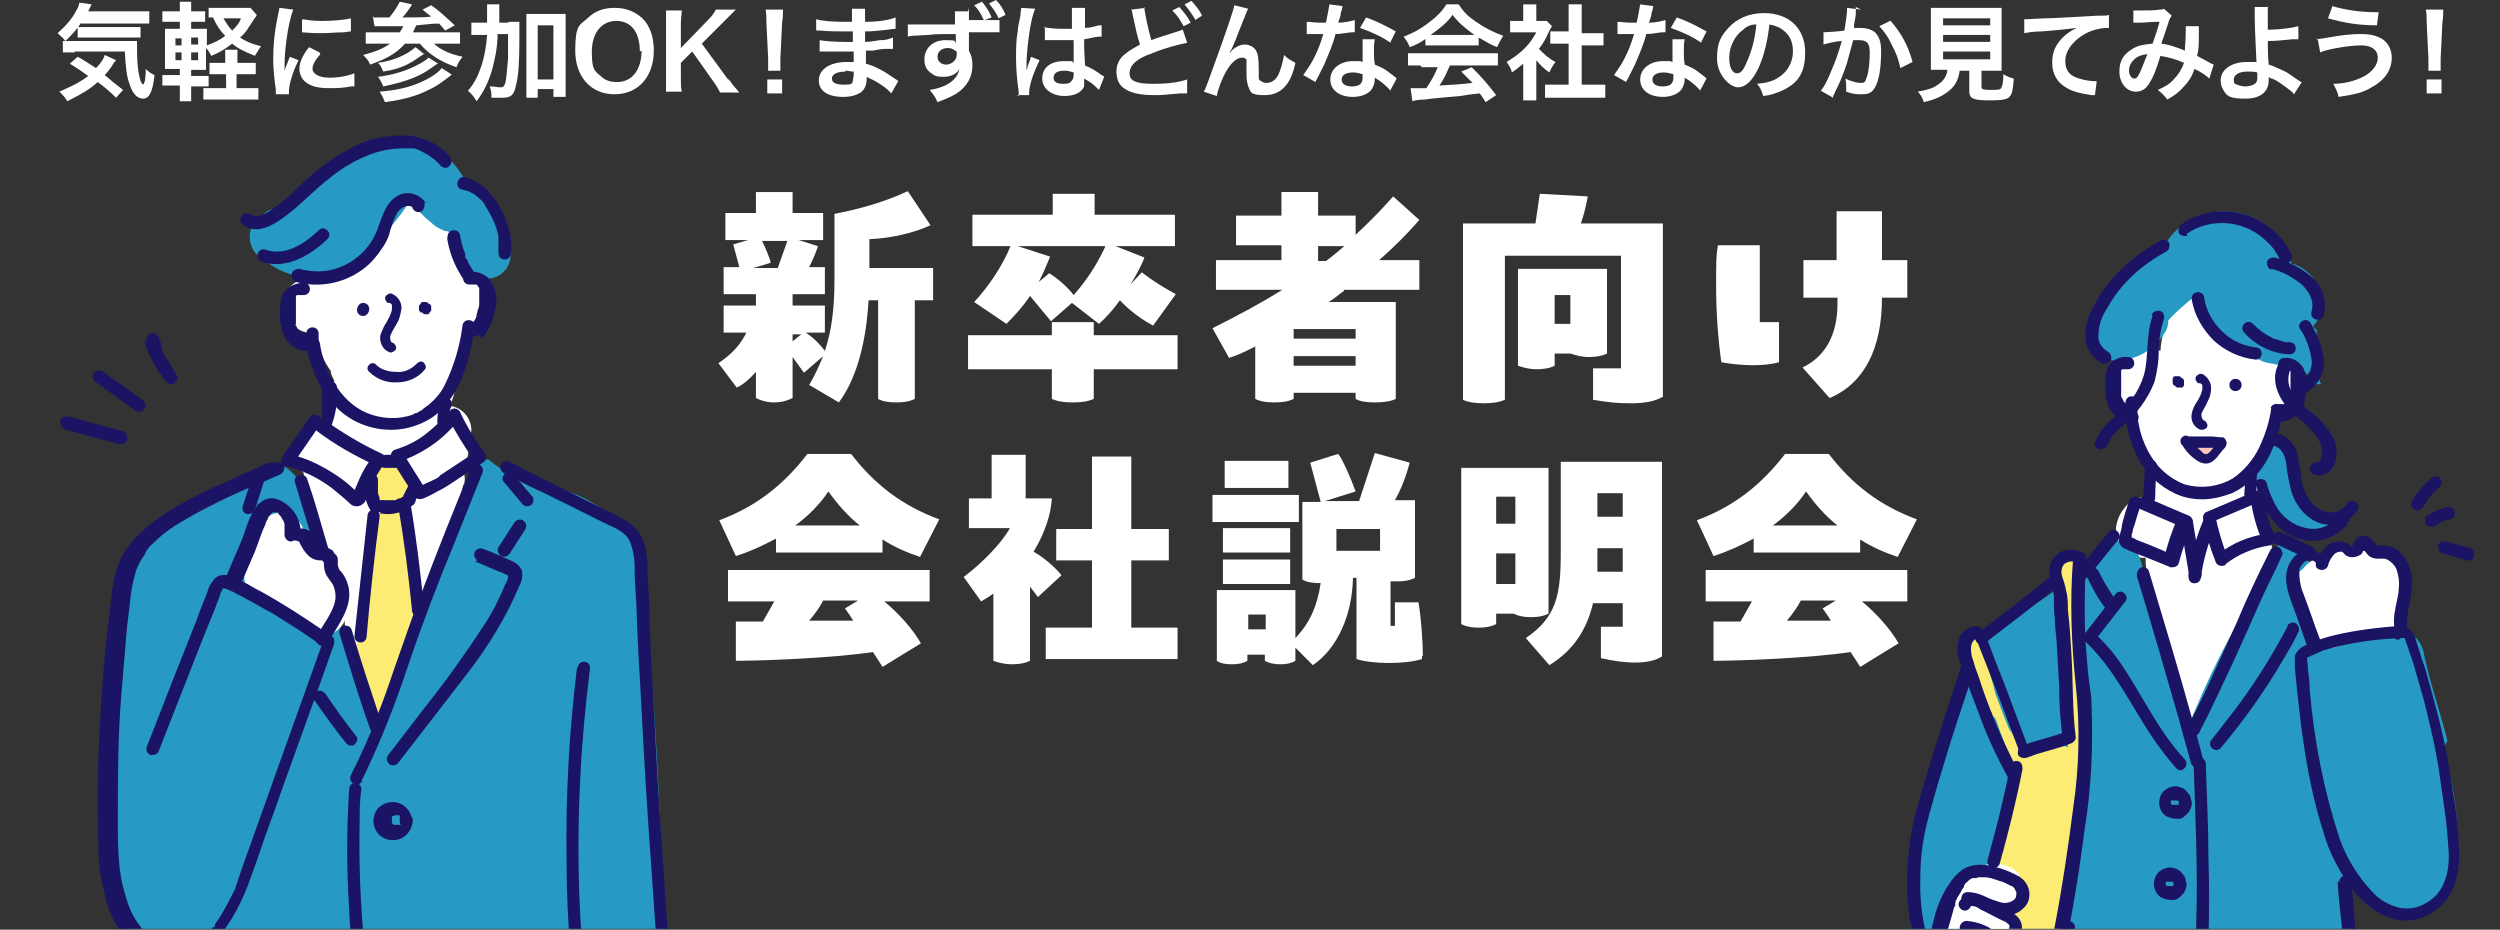<?xml version="1.0" encoding="UTF-8"?>
<svg id="_レイヤー_1" data-name="レイヤー_1" xmlns="http://www.w3.org/2000/svg" xmlns:xlink="http://www.w3.org/1999/xlink" version="1.1" viewBox="0 0 286.4 106.5">
  <rect x="0" y="0" width="286.4" height="106.5" fill="#333333" stroke="none"/>
  <!-- Generator: Adobe Illustrator 29.1.0, SVG Export Plug-In . SVG Version: 2.1.0 Build 142)  -->
  <defs>
    <style>
      .st0 {
        fill: none;
      }

      .st1 {
        fill: #1b1464;
      }

      .st2 {
        isolation: isolate;
      }

      .st3 {
        fill: #fcec74;
      }

      .st4 {
        clip-path: url(#clippath-1);
      }

      .st5 {
        clip-path: url(#clippath-2);
      }

      .st6 {
        fill: #fff;
      }

      .st7 {
        fill: #269ac2;
      }

      .st8 {
        fill: #fbc4bd;
      }

      .st9 {
        clip-path: url(#clippath);
      }
    </style>
    <clipPath id="clippath">
      <rect class="st0" x="5.2" y="13.4" width="281.2" height="93"/>
    </clipPath>
    <clipPath id="clippath-1">
      <rect class="st0" x="218.4" y="24.2" width="65" height="101.7"/>
    </clipPath>
    <clipPath id="clippath-2">
      <rect class="st0" x="6.9" y="15.4" width="71.4" height="119.1"/>
    </clipPath>
  </defs>
  <g class="st2">
    <g class="st2">
      <path class="st6" d="M106.9,34.4h-2.1v11.3c-.6.3-1.3.4-2.1.4s-1.6-.1-2.1-.4v-11.3h-1.1c-.3,5.4-1.6,9.3-3.4,11.7l-3.4-2c.6-1,1.1-2.1,1.6-3.3l-2.2,1.9-1.3-1.8v4.7c-.6.3-1.3.5-2.1.5s-1.5-.2-2.1-.5v-3c-.7.8-1.5,1.5-2.2,1.8l-2.1-2.8c1.7-1.1,2.7-2.4,3.2-3.5h-2.6v-3.1h3.7v-1.3h-3.7v-3.1h1.8l-.7-2.6,1.7-.5h-2.6v-3.1h3.5v-2.4h4.2v2.4h3.5v3.1h-2.8l2.2.7c-.2.7-.6,1.6-1,2.4h1.8v3.1h-3.7v1.3h3.7v3.1h-2.2c.8.5,1.7,1.4,2.2,2.1.7-2.1,1.1-4.6,1.1-8.1v-7.6c3.1-.6,5.8-1.4,8.4-2.6l2.6,3.9c-1.9.9-4.6,1.5-7,1.6v3.3h7.3v3.6ZM88.3,30.1l-2,.6h2.8l1.1-3.1h-2.9c.4.8.9,2,1,2.5ZM90.8,39.1l1-.8h-1v.8Z"/>
      <path class="st6" d="M134.9,42.3h-9.6v3.4c-.7.3-1.4.4-2.4.4s-1.7-.1-2.4-.4v-3.4h-9.6v-3.9h9.6v-1.5h4.8v1.5h9.6v3.9ZM115.8,28.2h-4.4v-3.6h9.2v-2.4h4.8v2.4h9.2v3.6h-6.8l3.3,1.3c-.4,1.1-1,2.1-1.6,3.1l1.3-1.4c1.3,1,2.6,1.8,3.9,2.5l-2.6,3.6c-1.3-.7-2.7-1.7-3.8-2.9-.8,1.1-1.6,2-2.4,2.7l-3.1-2.4-2.4,2.1-2.4-2.9c-.8,1.2-1.8,2.3-2.7,3.2l-3.7-2.5c1.6-1.7,3.3-4.2,4.2-6.5ZM126.6,28.2h-10l3.7,1.2c-.4,1-.8,1.9-1.3,2.9l1.2-1c1.1.7,2.1,1.6,2.8,2.5,1.5-1.7,2.6-3.4,3.6-5.5Z"/>
      <path class="st6" d="M154,33.3c-.6.4-1.1.9-1.8,1.3h7.7v11.1c-.6.3-1.5.4-2.4.4s-1.7-.1-2.2-.4v-.7h-7.1v.7c-.6.3-1.3.4-2.2.4s-1.6-.1-2.2-.4v-6c-1,.5-2,1-3,1.3l-1.9-3.4c3-1.5,5.6-2.9,8-4.4h-7.6v-3.4h7.5v-1.7h-5.2v-3.4h5.2v-2.7h4.2v2.7h4.3v2.2c1.4-1.3,2.9-2.8,4.3-4.4l3,2.7c-1.4,1.6-2.9,3.1-4.6,4.6h4.6v3.4h-8.7ZM155.3,37.7h-7.1v1.1h7.1v-1.1ZM155.3,41.9v-1.1h-7.1v1.1h7.1ZM151,29.9h.9c.7-.5,1.4-1.1,2.1-1.7h-3v1.7Z"/>
      <path class="st6" d="M190.4,45.5c-.7.4-1.8.7-3.5.7s-2.6-.1-4.4-.4v-3.6h3.2v-12.9h-13.3v16.5c-.7.3-1.5.4-2.4.4s-1.8-.1-2.4-.4v-20.2h8.3l.5-3.4,5.5.3c-.2,1-.4,2-.8,3.1h9.4v19.9ZM182,40.9c-.8,0-1.5-.2-2.1-.4h-1.8v1.4c-.6.3-1.3.4-2.1.4s-1.5-.2-2.1-.4v-11.1h10.2v9.7c-.6.3-1.3.4-2.1.4ZM179.9,37.1v-3.3h-1.8v3.3h1.8Z"/>
      <path class="st6" d="M201.6,28.1v8.8h2.2v4.6c-1.8.5-4.4.4-6.6,0-.3-2-.6-5.3-.6-8.6s0-3.4.2-4.8h4.7ZM206.5,29.8h3.9v-5.6h5.2v5.6h2.9v4.3h-2.9c0,5.8-2,9.8-6,11.5l-3.1-3.5c2.5-1.2,4-3.6,4-7.3v-.7h-3.9v-4.3Z"/>
    </g>
    <g class="st2">
      <path class="st6" d="M88.9,63.5v-1.8c-1.5.8-3,1.5-4.6,2l-1.9-4.1c4.3-1.6,7.4-4.1,10.1-7.6h5c2.7,3.5,5.8,5.9,10.1,7.5l-2.2,4.3c-1.5-.5-2.9-1.1-4.3-2v1.5h-12.2ZM88.7,68.9h-5.3v-3.6h23.1v3.6h-5.2c1.6,1.3,3.3,3.2,4.2,4.8l-4.4,2.7c-.3-.5-.7-1.1-1.1-1.7-4.7.7-12.6,1-15.7,1v-4.5h3.1l1.3-2.3ZM91.2,60.2h7.3c-1.4-1.1-2.6-2.5-3.6-3.9-1,1.5-2.3,2.8-3.8,3.9ZM97.8,71.2c-.4-.7-.8-1.2-1-1.5l1.5-.9h-4c-.4.8-1,1.6-1.6,2.3h5.2Z"/>
      <path class="st6" d="M118.9,68.4l-.9-1.2v8.5c-.6.3-1.3.4-2.1.4s-1.6-.2-2.1-.4v-7.7c-.4.3-.9.6-1.4.9l-2-2.8c2-1.5,4.3-3.8,5.3-5.6h-4.7v-3.4h2.6v-5h3.9v5h3c-.1,1.8-.8,4-2.1,6.1,1.1.6,2.5,1.8,3.2,2.7l-2.7,2.5ZM134.9,71.9v3.6h-15.1v-3.6h5.3v-7.7h-4.1v-3.6h4.1v-8.3h4.5v8.3h4.3v3.6h-4.3v7.7h5.3Z"/>
      <path class="st6" d="M148.8,59.8h-9.9v-3.1h9.9v3.1ZM162.9,75.2v.3c-1.8.6-5.7.6-7.5,0v-9.3h-.4c-.1,4.3-1.8,8.1-4.6,10l-2-2v1.5c-.5.3-1.1.4-1.7.4s-1.3-.1-1.8-.4v-.7h-2v.7c-.5.3-1.1.4-1.8.4s-1.3-.1-1.7-.4v-8.1h9v5.5c1.7-1.8,2.5-3.7,2.9-6.3h-.1c-.8,0-1.5-.1-2-.4v-8.9h2.1l-1.2-4.5,3.2-1c.5.6,1.5,2.9,2,4.3l-3.5,1.1h3.9l1.8-5.5,4,1.1c-.4,1.5-1,3.1-1.7,4.3h2.3v8.9c-.6.3-1.2.4-2,.4s-.6,0-.8,0v5.1h.5v-2.7h2.7c.3,1.7.5,4.5.5,6.1ZM147.8,63.3h-7.7v-2.8h7.7v2.8ZM140.1,64.1h7.7v2.8h-7.7v-2.8ZM147.6,55.9h-7.3v-3.1h7.3v3.1ZM145,72.1v-1.7h-2v1.7h2ZM153.1,60.6v2.5h5v-2.5h-5Z"/>
      <path class="st6" d="M173.6,70.3h-2.2v1.2c-.6.3-1.2.4-2,.4s-1.4-.1-2-.4v-17.9h10v16.7c-.6.3-1.2.4-2,.4s-1.4-.1-2-.4ZM173.6,56.9h-2.2v3.1h2.2v-3.1ZM171.4,66.9h2.2v-3.5h-2.2v3.5ZM190.4,52.8v22.4c-1.4.9-3.9.9-7,.2v-3.6h2.5v-2.7h-3.4c-.7,2.9-2.1,5.3-5,7.1l-2.7-3.1c3.5-2.4,4-4.9,4-9.8v-10.4h11.6ZM185.9,65.5v-2.7h-2.9v.6c0,.7,0,1.5,0,2.1h2.9ZM185.9,56.5h-2.9v2.7h2.9v-2.7Z"/>
      <path class="st6" d="M200.9,63.5v-1.8c-1.5.8-3,1.5-4.6,2l-1.9-4.1c4.3-1.6,7.4-4.1,10.1-7.6h5c2.7,3.5,5.8,5.9,10.1,7.5l-2.2,4.3c-1.5-.5-2.9-1.1-4.3-2v1.5h-12.2ZM200.7,68.9h-5.3v-3.6h23.1v3.6h-5.2c1.6,1.3,3.3,3.2,4.2,4.8l-4.4,2.7c-.3-.5-.7-1.1-1.1-1.7-4.7.7-12.6,1-15.7,1v-4.5h3.1l1.3-2.3ZM203.2,60.2h7.3c-1.4-1.1-2.6-2.5-3.6-3.9-1,1.5-2.3,2.8-3.8,3.9ZM209.8,71.2c-.4-.7-.8-1.2-1-1.5l1.5-.9h-4c-.4.8-1,1.6-1.6,2.3h5.2Z"/>
    </g>
  </g>
  <g class="st2">
    <g class="st2">
      <path class="st6" d="M9.3,2.6c-.5.8-1.1,1.4-1.8,2.1-.3-.4-.6-.6-.9-.9,1-.9,1.7-1.7,2.2-2.7.2-.3.2-.5.3-.8l1.4.2q-.1.2-.4.8h5.5c.7,0,1.1,0,1.5,0v1.4c-.4,0-.9,0-1.5,0h-6.3ZM13.3,11.2c-.7-.7-1.3-1.2-2.1-1.8-.9.8-1.7,1.3-3.5,2.2-.2-.4-.4-.6-.9-1.1,1.6-.7,2.4-1.1,3.3-1.8-.7-.5-1.1-.8-2.1-1.4l.9-.8c.9.5,1.3.8,2.1,1.3.6-.6.9-1.1,1-1.5l1.3.6c-.1.1-.3.3-.5.7-.3.4-.5.7-.8,1,.7.6,1.3,1.1,2.1,1.7l-.9,1ZM8.6,6c-.6,0-1,0-1.4,0v-1.3c.3,0,.6,0,1,0h6.1c.8,0,1,0,1.4,0,0,.4,0,.7,0,1.1,0,1.3.1,2.3.3,3.1.1.5.2.6.4.8.2-.2.3-.8.3-1.8.4.4.6.5,1,.7-.2,1.9-.6,2.7-1.3,2.7s-1.2-.6-1.5-1.5c-.4-1-.5-2.1-.6-3.9h-5.8ZM8.9,3.1c.2,0,.5,0,.9,0h5c.6,0,1,0,1.3,0v1.2c-.4,0-.7,0-1.3,0h-4.8c-.5,0-.8,0-1.1,0v-1.2Z"/>
      <path class="st6" d="M21.9,10.4c0,.5,0,.8,0,1.2h-1.3c0-.3,0-.7,0-1.2v-.6h-.9c-.6,0-.8,0-1.1,0v-1.2c.3,0,.6,0,1.1,0h.9v-.7h-.5c-.5,0-.8,0-1.2,0,0-.4,0-.8,0-1.4v-1.9c0-.6,0-.9,0-1.3.3,0,.6,0,1.2,0h.5v-.8h-.9c-.5,0-.7,0-1.1,0v-1.2c.3,0,.6,0,1.1,0h.9c0-.6,0-.8,0-1.1h1.3c0,.3,0,.5,0,1.1h.5c.6,0,.8,0,1.1,0v1.2c-.3,0-.6,0-1.1,0h-.5v.8h.7c.6,0,.8,0,1.1,0,0,.3,0,.5,0,1.2v.7c.8-.3,1.5-.6,2.1-1.1-.6-.6-1-1.2-1.4-2.1-.3,0-.4,0-.5,0V.9c.3,0,.7,0,1.2,0h2.7c.4,0,.7,0,.9,0l.7.8c0,.2-.2.3-.3.5-.8,1.2-.9,1.5-1.6,2.1.6.4,1.2.7,2.4,1-.3.4-.5.8-.7,1.1-1.2-.5-1.9-.8-2.6-1.4-.8.6-1.4,1-2.4,1.4-.2-.4-.4-.7-.6-.9v1.2c0,.6,0,1,0,1.3-.3,0-.5,0-1.1,0h-.6v.7h1c.5,0,.7,0,1,0v1.2c-.3,0-.6,0-1,0h-1v.7ZM20.1,4.4v.8h.7v-.8h-.7ZM20.1,6v.9h.7v-.9h-.7ZM22.7,5.1v-.8h-.8v.8h.8ZM22.7,6.9v-.9h-.8v.9h.8ZM28.3,7.2c.6,0,.8,0,1,0v1.3c-.3,0-.6,0-1.1,0h-1.1v1.6h1.3c.5,0,.9,0,1.2,0v1.3c-.3,0-.7,0-1.2,0h-3.9c-.6,0-.9,0-1.2,0v-1.3c.3,0,.6,0,1.2,0h1.4v-1.6h-.8c-.5,0-.8,0-1.1,0v-1.3c.3,0,.6,0,1.1,0h.7v-.3c0-.6,0-.9,0-1.2h1.4c0,.3,0,.6,0,1.2v.3h1.1ZM25.6,2.1c.3.5.6,1,1,1.4.5-.5.8-.8,1-1.4h-2Z"/>
      <path class="st6" d="M31.6,10.9c0-.2,0-.3,0-.6-.2-1.5-.3-2.4-.3-3.6s.1-2.9.5-4.7c.1-.7.2-.8.2-1.1l1.6.2c-.3.7-.6,2.1-.8,3.6-.1.9-.2,1.6-.2,2.7,0,.3,0,.4,0,.7.1-.4.2-.5.6-1.6l1,.4c-.7,1.4-1.1,2.8-1.1,3.6s0,.2,0,.3h-1.5ZM36.7,6.2c-.6.7-.9,1.2-.9,1.7s.7,1,1.9,1,2.1-.2,2.9-.5v1.5s0,0-.4,0c-1,.2-1.7.2-2.5.2-1.5,0-2.4-.3-3-1-.2-.3-.4-.7-.4-1.2,0-.8.4-1.6,1.1-2.5l1.2.6ZM34.7,2.2c.5.1,1.2.2,2.2.2s2.5-.1,3.3-.3v1.5s-.2,0-.8.1c-.8,0-1.7.1-2.6.1s-.9,0-2.2-.1v-1.4Z"/>
      <path class="st6" d="M42.8,2c.4,0,1,0,1.8,0,.5-.6.9-1.2,1.2-1.8l1.4.3c0,0,0,0-.1.2-.3.4-.6.9-1,1.3,2,0,2.3,0,3.3-.1-.4-.3-.5-.4-1-.8l1-.5c1,.7,1.6,1.3,2.7,2.3l-1.1.6q-.5-.6-.7-.8c-.8,0-1.4.1-2.6.2-.2.3-.2.5-.4.8h4c.7,0,1.1,0,1.4,0v1.3c-.4,0-.8,0-1.4,0h-1.6c.8.7,1.8,1.2,3.3,1.5-.3.4-.5.6-.7,1.2-1.8-.6-3.2-1.5-4.2-2.7h-1.7c-1,1.1-2,1.7-4,2.4-.2-.5-.4-.7-.8-1.1,1.5-.4,2.2-.7,3.1-1.3h-1.4c-.5,0-1,0-1.4,0v-1.3c.3,0,.8,0,1.4,0h2.5c.2-.3.3-.5.4-.7-1.2,0-1.7,0-2.7,0-.2,0-.4,0-.6,0l-.2-1.2ZM50.1,7.3c-1.1.8-1.7,1.2-2.7,1.6-1,.4-2,.7-3.5,1-.2-.5-.3-.7-.6-1.1,1.7-.2,3.3-.7,4.6-1.4.6-.3,1-.6,1.2-.8l1.1.7ZM48.7,6.1c-1.1.7-1.3.9-1.7,1.1-.9.5-1.8.8-3.1,1-.2-.5-.3-.7-.6-1,1.4-.2,2.5-.6,3.5-1.2.3-.2.7-.5.8-.6l1,.8ZM51.7,8.6c-1.2.9-1.7,1.3-2.6,1.7-1.4.7-2.8,1.1-5,1.4-.2-.5-.3-.7-.6-1.2,2.5-.2,4.2-.7,5.9-1.7.5-.3,1-.7,1.2-1l1.1.7Z"/>
      <path class="st6" d="M58.2,2.5c.6,0,1,0,1.3,0,0,.4,0,.4,0,2,0,2.5-.1,4.3-.4,5.3-.2,1.1-.6,1.4-1.5,1.4s-.7,0-1.3,0c0-.6,0-.7-.2-1.3.5,0,.9.1,1.2.1s.4,0,.6-.5c.1-.5.2-1.5.3-2.8q0-1.1,0-2.8h-1.2c0,1.6-.3,2.8-.6,4-.4,1.4-.9,2.5-1.8,3.7-.3-.5-.6-.9-1-1.2.8-.9,1.2-1.8,1.6-3,.3-1,.5-2,.6-3.4h-.6c-.5,0-.9,0-1.2,0v-1.4c.3,0,.7,0,1.3,0h.5c0-.3,0-.4,0-1s0-.8,0-1.1h1.4c0,.3,0,.4,0,.8q0,.2,0,1.3h1.1ZM61.6,11.2h-1.3c0-.4,0-.8,0-1.4V2.9c0-.6,0-.9,0-1.3.3,0,.6,0,1.1,0h2.3c.5,0,.7,0,1.1,0,0,.4,0,.7,0,1.3v6.9c0,.6,0,.9,0,1.3h-1.4v-.9h-1.8v.9ZM61.6,9.1h1.8V2.9h-1.8v6.2Z"/>
      <path class="st6" d="M73.6,2.1c.9.9,1.3,2.2,1.3,3.7,0,3-1.8,5-4.5,5s-4.5-2-4.5-5,.5-2.9,1.4-3.7c.8-.8,1.8-1.2,3.1-1.2s2.3.4,3.2,1.2ZM73.3,5.9c0-1.2-.3-2.2-.9-2.8-.5-.5-1.1-.7-1.8-.7-1.7,0-2.8,1.4-2.8,3.5s.3,2.2,1,2.8c.5.5,1.1.7,1.9.7,1.7,0,2.8-1.4,2.8-3.6Z"/>
      <path class="st6" d="M83.5,9.1c.7,1,.9,1.1,1.2,1.5h-2.2c-.2-.4-.5-.9-.8-1.3l-2.4-3.4-1.3,1.3v1.8c0,.7,0,1,.1,1.5h-1.8c0-.5,0-.9,0-1.5V2.7c0-.6,0-1,0-1.5h1.8c0,.4-.1.9-.1,1.5v2.8l3.1-3.2c.5-.5.7-.8.9-1.2h2.3c-.3.3-.7.7-1.3,1.3l-2.6,2.6,3,4.1Z"/>
      <path class="st6" d="M88,8.1c0-.3,0-.4,0-.5s0-.1,0-.9l-.2-4.1c0-.5,0-1.1-.1-1.5h2c0,.3,0,.9-.1,1.5l-.2,4.1q0,.7,0,.9c0,.1,0,.3,0,.5h-1.4ZM87.9,10.7v-1.6h1.7v1.6h-1.7Z"/>
      <path class="st6" d="M102.1,10.7c-.5-.6-1.4-1.2-2.2-1.6-.3-.1-.4-.2-.6-.3h0c0,.9-.2,1.4-.7,1.8-.5.3-1.1.5-2,.5-1.8,0-2.8-.7-2.8-1.9s1.2-2.1,3.2-2.1.5,0,.8,0q0-.1,0-.3v-.3q0-.2,0-.6c-.6,0-.9,0-1.2,0-.7,0-1.2,0-2.2,0-.2,0-.3,0-.5,0v-1.3c.5.1,1.7.2,2.8.2s.6,0,1,0c0-.1,0-.5,0-1.2-.4,0-.6,0-.8,0-.6,0-2.1,0-2.9-.1-.1,0-.2,0-.3,0h-.2v-1.3c.6.2,1.9.3,3.2.3s.6,0,.9,0c0-1.2,0-1.2,0-1.5h1.5c0,.3,0,.5,0,1.5,1.6,0,2.7-.2,3.5-.5v1.3q-.2,0-.9.1c-1.1.1-1.5.2-2.6.2,0,.3,0,.4,0,1.2q.6,0,1.7-.2c.8,0,.9-.1,1.5-.3v1.3c-.2,0-.5,0-.7,0-.2,0-.7,0-1.6.2-.2,0-.3,0-.8,0q0,1.2,0,1.5c1.1.3,2,.8,3.3,1.7.2.1.3.2.4.3l-.8,1.4ZM96.9,8.2c-1,0-1.6.3-1.6.8s.5.7,1.4.7.9-.1,1-.4c0-.2.1-.4.1-.8v-.3c-.4,0-.6-.1-1-.1Z"/>
      <path class="st6" d="M111,.9c0,.3,0,.4,0,1.4.5,0,1.1,0,1.7,0-.3-.7-.6-1.2-1.1-1.7l.9-.4c.5.6.8,1.1,1.1,1.8l-.8.3c.3,0,.3,0,.5,0,.6,0,.8,0,1.2,0v1.4c-.4,0-1.1,0-2,0s-.2,0-1.5,0v2.1c.3.6.4,1,.4,1.7,0,1.3-.6,2.4-1.8,3.2-.5.3-1.1.6-2.2,1-.3-.7-.5-.9-.9-1.4,2-.3,3.2-1.2,3.4-2.4-.3.6-1,.9-1.8.9s-1-.1-1.4-.4c-.6-.4-.8-.9-.8-1.6,0-1.3,1-2.2,2.4-2.2s1,.1,1.2.4c0,0,0,0,0,0h0c0-.4,0-.7,0-1.1-1.5,0-2.5,0-3.1.1-2,.1-2.1.1-2.4.2v-1.4c.2,0,.3,0,.5,0s.5,0,2,0c.6,0,1.5,0,2.9,0v-.8c0-.4,0-.5,0-.7h1.5ZM107.4,6.5c0,.5.4.9,1,.9s1.2-.5,1.2-1.1,0-.4-.2-.5c-.2-.2-.5-.3-.8-.3-.7,0-1.2.4-1.2,1ZM114.4,2.1c-.3-.7-.7-1.2-1.1-1.7l.8-.4c.5.5.8,1,1.1,1.7l-.8.4Z"/>
      <path class="st6" d="M116.7,11c0-.1,0-.2,0-.5-.2-1.4-.3-2.6-.3-3.8s0-2.1.2-3.2q0-.4.3-1.7c0-.4.1-.8.1-.9h0s1.6.1,1.6.1c-.5,1-.9,3.9-1,6q0,.4,0,.6v.2c0,0,0,.1,0,.3h0q0-.1.1-.3c0,0,0-.2.1-.4q.1-.3.2-.5s0,0,.1-.4l1,.4c-.7,1.4-1.2,2.9-1.2,3.7s0,0,0,.3h-1.4ZM119.5,3.1c.6.1,1.2.2,2.2.2s.7,0,1.1,0c0-.7,0-1.3,0-1.8s0-.4,0-.6h1.5c0,.3,0,.9,0,1.7v.6c.6,0,1.2-.2,1.6-.3q0,0,.3,0h0s0,1.3,0,1.3c-.1,0-.1,0-.3,0-.4,0-1,.2-1.7.3v.3c0,.7,0,.7.1,2.7.9.4,1.2.6,1.9,1.1.2.1.2.1.3.2l-.6,1.5c-.2-.2-.6-.6-.9-.8-.4-.3-.7-.4-.8-.5v.2c0,.3,0,.5,0,.7-.3.7-1.1,1.1-2.3,1.1s-2.5-.7-2.5-2,1-2,2.5-2,.7,0,1.1.2c0-.3,0-.9,0-2.6-.5,0-.8,0-1.1,0-.4,0-.9,0-1.5,0-.2,0-.3,0-.4,0-.1,0-.2,0-.2,0,0,0,0,0-.1,0s0,0,0,0v-1.4ZM121.9,8.1c-.8,0-1.2.3-1.2.8s.4.7,1.1.7.8-.1,1-.4c.1-.1.2-.3.2-.6v-.3c-.4-.1-.6-.2-1-.2Z"/>
      <path class="st6" d="M131.1.8c0,.6.5,2.8.8,3.8.7-.3,1.2-.4,2.7-.9q.6-.2.9-.3l.5,1.5c-1,.2-2.6.6-4,1.2-1.8.6-2.6,1.4-2.6,2.3s.8,1.2,2.7,1.2,3-.2,3.9-.5v1.6c-.1,0-.2,0-.8,0-1.3.1-2,.2-2.8.2-1.7,0-2.7-.2-3.5-.7-.7-.4-1-1.1-1-2s.4-1.6,1.1-2.1c.5-.4.9-.6,1.6-1-.3-.9-.5-1.8-.8-3.2-.1-.6-.1-.6-.2-.8l1.6-.2ZM135.1.8c.5.6.9,1,1.3,1.8l-.8.4c-.4-.7-.7-1.2-1.3-1.8l.8-.4ZM136.9,2.2c-.4-.7-.8-1.2-1.2-1.7l.8-.4c.5.6.9,1,1.2,1.7l-.8.5Z"/>
      <path class="st6" d="M140.9,6.1q0,0,.2-.3c.4-.4,1-.7,1.5-.7s1.1.3,1.3.7c.2.4.3.8.3,2.2s0,1.1.3,1.3c.1.1.3.2.6.2.6,0,1.2-.4,1.5-1.3.2-.5.4-1.3.5-1.9.4.4.6.5,1.3.9-.5,2.5-1.7,3.7-3.5,3.7s-1.6-.4-1.9-1c-.1-.3-.2-.7-.2-1.3h0c0-.6,0-.8,0-1,0-.4,0-.6,0-.7,0-.2-.3-.3-.5-.3-.6,0-1.3.6-1.9,1.7-.4.7-.9,2-1,2.7l-1.5-.5c.2-.3.3-.6.7-1.7q2.8-7.7,2.8-8.2l1.6.4c-.2.3-.2.5-.6,1.4-.7,1.8-1.2,3.1-1.5,3.6h0Z"/>
      <path class="st6" d="M153.8.7q0,.2-.2.8c0,.3-.1.5-.3,1.1.8,0,1.5-.2,1.9-.3v1.4c0,0-.1,0-.3,0-.4,0-1.2.2-1.9.2-.3,1.2-.8,2.3-1.3,3.5-.3.6-.4.8-.8,1.6q-.2.3-.2.4l-1.4-.8c.4-.6.8-1.1,1.2-1.9.5-1,.7-1.5,1.1-2.8-.5,0-.6,0-.8,0s-.2,0-.5,0h-.6v-1.4c.4,0,.9.1,1.6.1s.3,0,.6,0c.2-.9.3-1.6.4-2.1l1.5.2ZM159.3,10.4c-.4-.5-1.1-1.1-1.8-1.5,0,.1,0,.2,0,.2,0,.4-.2,1-.5,1.3-.4.4-1.1.7-2,.7-1.6,0-2.6-.8-2.6-2s1.1-2.1,2.6-2.1.6,0,1.1.1c0-.6,0-1,0-1.4s0-.8,0-1.2h1.4c-.1.5-.1.8-.1,1.3s0,1,.1,1.6c.9.4,1,.4,1.9,1.1.2.1.2.2.4.3q0,0,.2.2l-.7,1.3ZM155,8.3c-.8,0-1.3.3-1.3.8s.4.8,1.2.8,1.2-.3,1.2-1,0-.4,0-.4c-.4-.1-.7-.2-1.1-.2ZM159.3,4.9c-1-.7-2.1-1.2-3.5-1.7l.7-1.2c1.4.5,2.3,1,3.4,1.6l-.6,1.2Z"/>
      <path class="st6" d="M163.4,4.4c-.7.5-1.1.7-1.9,1-.2-.5-.4-.8-.7-1.2,1.3-.5,2.1-1,3-1.7.8-.6,1.4-1.2,1.9-2h1.4c.6.9,1.1,1.4,2,2,1,.7,2,1.2,3.1,1.6-.3.5-.5.9-.7,1.3-.8-.3-1.2-.6-2.1-1.1v.9c-.3,0-.6,0-1.1,0h-4c-.3,0-.7,0-1,0v-.9ZM162.7,7.5c-.6,0-1,0-1.4,0v-1.4c.4,0,.9,0,1.4,0h7.5c.6,0,1,0,1.4,0v1.4c-.4,0-.8,0-1.4,0h-4.1c-.4.9-.7,1.6-1.2,2.3q2.1-.1,3.8-.3c-.4-.4-.6-.6-1.3-1.3l1.2-.5c1.3,1.3,1.8,1.9,2.8,3.2l-1.2.8c-.4-.6-.5-.8-.7-1-1,.1-1.7.2-2.2.3-1.2.1-3.6.3-4,.4-.7,0-1.3.1-1.5.2l-.2-1.5c.3,0,.5,0,.7,0s.4,0,1.1,0c.6-.9,1-1.6,1.3-2.4h-1.8ZM168.4,4c.2,0,.3,0,.5,0-1.1-.8-1.8-1.4-2.5-2.3-.6.9-1.4,1.5-2.5,2.3.2,0,.3,0,.5,0h4Z"/>
      <path class="st6" d="M176,10.3c0,.6,0,.9,0,1.2h-1.5c0-.4,0-.7,0-1.2v-3c-.5.4-.7.6-1.3,1-.1-.5-.4-.9-.6-1.2.8-.5,1.4-.9,2.1-1.6.6-.6.9-1.1,1.3-1.8h-2c-.4,0-.7,0-1,0v-1.3c.3,0,.6,0,.9,0h.6v-1c0-.3,0-.6,0-.9h1.5c0,.3,0,.5,0,.9v1h.5c.4,0,.5,0,.7,0l.6.6c-.1.2-.2.3-.3.5-.4.9-.6,1.3-1.2,2.1.6.6,1.1,1.1,1.9,1.5-.3.4-.5.7-.7,1.2-.6-.4-1-.8-1.5-1.4v3.5ZM181.1,9.7h1.4c.6,0,1,0,1.4,0v1.5c-.4,0-.9,0-1.4,0h-4.1c-.5,0-.9,0-1.4,0v-1.5c.4,0,.8,0,1.4,0h1.3v-4.7h-.9c-.4,0-.8,0-1.2,0v-1.4c.3,0,.7,0,1.2,0h.9V1.7c0-.5,0-.8,0-1.2h1.5c0,.5,0,.7,0,1.2v2.1h1.3c.5,0,.8,0,1.2,0v1.4c-.4,0-.8,0-1.2,0h-1.3v4.7Z"/>
      <path class="st6" d="M189.4.7q0,.2-.2.8c0,.3-.1.5-.3,1.1.8,0,1.5-.2,1.9-.3v1.4c0,0-.1,0-.3,0-.4,0-1.2.2-1.9.2-.3,1.2-.8,2.3-1.3,3.5-.3.6-.4.8-.8,1.6q-.2.3-.2.4l-1.4-.8c.4-.6.8-1.1,1.2-1.9.5-1,.7-1.5,1.1-2.8-.5,0-.6,0-.8,0s-.2,0-.5,0h-.6v-1.4c.4,0,.9.1,1.6.1s.3,0,.6,0c.2-.9.3-1.6.4-2.1l1.5.2ZM194.8,10.4c-.4-.5-1.1-1.1-1.8-1.5,0,.1,0,.2,0,.2,0,.4-.2,1-.5,1.3-.4.4-1.1.7-2,.7-1.6,0-2.6-.8-2.6-2s1.1-2.1,2.6-2.1.6,0,1.1.1c0-.6,0-1,0-1.4s0-.8,0-1.2h1.4c-.1.5-.1.8-.1,1.3s0,1,.1,1.6c.9.4,1,.4,1.9,1.1.2.1.2.2.4.3q0,0,.2.2l-.7,1.3ZM190.6,8.3c-.8,0-1.3.3-1.3.8s.4.8,1.2.8,1.2-.3,1.2-1,0-.4,0-.4c-.4-.1-.7-.2-1.1-.2ZM194.9,4.9c-1-.7-2.1-1.2-3.5-1.7l.7-1.2c1.4.5,2.3,1,3.4,1.6l-.6,1.2Z"/>
      <path class="st6" d="M201.5,7.7c-.7,1.5-1.5,2.3-2.4,2.3s-2.4-1.4-2.4-3.3.5-2.6,1.3-3.5c1-1.1,2.4-1.7,4.1-1.7,2.9,0,4.7,1.8,4.7,4.5s-1.1,3.7-2.9,4.5c-.6.2-1,.4-1.9.5-.2-.6-.3-.9-.7-1.4,1.1-.1,1.8-.3,2.4-.7,1-.6,1.7-1.7,1.7-3s-.5-2.1-1.5-2.7c-.4-.2-.7-.3-1.2-.4-.2,1.9-.6,3.5-1.2,4.9ZM199.7,3.4c-1,.7-1.6,2-1.6,3.2s.4,1.8.9,1.8.8-.5,1.2-1.5c.5-1.1.9-2.7,1-4.1-.6,0-1.1.2-1.5.6Z"/>
      <path class="st6" d="M212.6.8c0,.1,0,.2,0,.4,0,.2,0,.2,0,.4q0,.3-.2,1.2c0,.3,0,.3,0,.4.3,0,.5,0,.7,0,.8,0,1.4.2,1.8.6.4.5.6,1,.6,2.1,0,2.1-.3,3.7-.9,4.4-.3.4-.7.5-1.3.5s-1,0-1.8-.3c0-.2,0-.4,0-.5,0-.3,0-.6-.1-1,.6.3,1.3.5,1.8.5s.5-.2.7-.8c.2-.6.3-1.7.3-2.7s-.3-1.4-1.2-1.4-.4,0-.7,0c-.4,1.5-.5,1.8-.7,2.6-.4,1.2-.7,2-1.4,3.4q0,.1-.2.4c0,0,0,0,0,.2l-1.4-.8c.4-.5.8-1.3,1.2-2.3.5-1.2.7-1.7,1.2-3.4-.6,0-1.8.3-2.1.4v-1.4c.3,0,1.8-.1,2.4-.2.2-1.3.3-2,.3-2.4v-.2l1.6.2ZM216.6,2.4c1.2,1.4,2,2.8,2.5,4.7l-1.4.7c-.2-1-.5-1.8-1-2.7-.4-.9-.8-1.4-1.4-2.1l1.2-.6Z"/>
      <path class="st6" d="M222.5,8c-.6,0-1,0-1.3,0,0-.3,0-.7,0-1.3V2.4c0-.7,0-1.2,0-1.5.4,0,.7,0,1.3,0h5.5c.6,0,.9,0,1.3,0,0,.3,0,.8,0,1.5v4.4c0,.6,0,.9,0,1.3-.3,0-.8,0-1.3,0h-1v1.8c0,.3.1.4,1,.4s1.2,0,1.3-.3c.1-.2.2-.6.2-1.5.5.3.8.4,1.2.5-.1,1.3-.2,1.8-.5,2.1-.3.3-.9.4-2.2.4-2,0-2.4-.2-2.4-1.1v-2.3h-1.1c-.1.9-.5,1.7-1.1,2.2-.8.7-1.7,1.1-3,1.4-.2-.5-.3-.8-.7-1.2,1.1-.2,1.8-.4,2.3-.8.6-.4,1-.9,1.1-1.7h-.7ZM222.6,2.9h5.4v-.8h-5.4v.8ZM222.6,4.8h5.4v-.8h-5.4v.8ZM222.6,6.8h5.4v-.9h-5.4v.9Z"/>
      <path class="st6" d="M231.7,2.2c.3,0,.4,0,.5,0q.2,0,2-.1c.7,0,2.7-.1,6-.3,1,0,1.2,0,1.4-.1v1.5s0,0-.2,0c-.7,0-1.6.2-2.4.6-1.5.8-2.4,2-2.4,3.2s.6,1.7,1.6,2c.6.2,1.4.3,1.8.3s.1,0,.2,0l-.2,1.6c-.1,0-.2,0-.4,0-1.3-.2-2.1-.4-2.8-.8-1.1-.6-1.7-1.6-1.7-2.9s.4-2,1.1-2.8c.5-.5.9-.8,1.7-1.2-1,.1-1.4.2-4,.4-.8,0-1.5.1-2,.2v-1.6Z"/>
      <path class="st6" d="M244,1.2c.3,0,.6,0,1.2,0s1.8,0,2.2-.1c.2,0,.3,0,.5-.1l.9.8c-.1.1-.2.3-.3.5,0,.1-.8,2.4-.9,2.7.9.1,1.7.4,2.7.8,0-.6.1-1.1.1-2.2s0-.4,0-.6h1.5c0,.3,0,.4,0,.9,0,1.1,0,1.8-.2,2.5.4.2.9.5,1.3.7.3.2.4.2.6.3l-.5,1.6c-.3-.3-1-.8-1.7-1.1-.3.9-.7,1.5-1.3,2.1-.5.6-1.1,1-1.8,1.4-.5-.6-.6-.7-1.1-1.1.9-.4,1.4-.7,1.9-1.3.5-.5.9-1.2,1.1-1.8-.9-.4-1.6-.6-2.7-.8-.5,1.6-.8,2.4-1.2,3-.4.8-1,1.1-1.6,1.1-1.1,0-1.9-1-1.9-2.3s.5-2,1.5-2.6c.6-.4,1.3-.5,2.3-.6.3-.9.5-1.4.8-2.5-.6,0-.9,0-2.1.1-.5,0-.7,0-.9,0v-1.4ZM244.4,6.9c-.3.3-.5.7-.5,1.2s.3.9.6.9.4-.2.7-.8c.2-.5.5-1.2.8-2-.8.1-1.2.3-1.6.7Z"/>
      <path class="st6" d="M259.8.7c0,.4,0,1,0,1.9s0,.2,0,.8c1.4,0,2.8-.2,3.5-.4v1.5q-.1,0-.7,0c-1,.1-1.9.2-2.8.2,0,.9,0,1.5.1,2.7.7.2,1.2.5,1.9.8.4.2.6.4,1.5,1,.2.1.2.2.4.2l-.9,1.4c-.2-.3-.4-.4-.9-.8-.6-.4-.9-.7-1.6-1-.2,0-.3-.1-.4-.2,0,0,0,.2,0,.4,0,1.3-.9,2.1-2.7,2.1s-2.1-.3-2.5-1c-.2-.3-.3-.7-.3-1.1,0-1.2,1.2-2.1,3-2.1s.9,0,1.1.1t0-.1c0-.4-.2-3.7-.2-5.2,0-.6,0-.7,0-1.1h1.6ZM257.4,8.2c-.9,0-1.5.4-1.5.9s.1.5.4.6c.2.1.6.2.9.2s.9-.1,1.1-.3c.2-.1.3-.4.3-.7s0-.6,0-.6c-.4-.1-.7-.1-1.1-.1Z"/>
      <path class="st6" d="M265.3,4.5q.3,0,1.4-.2c1.7-.3,2.7-.4,3.8-.4s1.7.2,2.3.5c.7.4,1.2,1.2,1.2,2.2,0,1.4-.8,2.6-2.3,3.4-1,.6-1.8.8-3.8,1.1-.1-.6-.3-.9-.6-1.5,1.4,0,2.7-.4,3.6-.9.9-.5,1.5-1.3,1.5-2.1s-.6-1.4-1.9-1.4-3.8.4-4.7.8l-.3-1.6ZM267.2.7c1.3.4,3.1.7,5,.7h.3l-.2,1.5c-2.2,0-3.8-.3-5.6-.8l.5-1.4Z"/>
      <path class="st6" d="M278.2,8.1c0-.3,0-.4,0-.5s0-.1,0-.9l-.2-4.1c0-.5,0-1.1-.1-1.5h2c0,.3,0,.9-.1,1.5l-.2,4.1q0,.7,0,.9c0,.1,0,.3,0,.5h-1.4ZM278,10.7v-1.6h1.7v1.6h-1.7Z"/>
    </g>
  </g>
  <g class="st9">
    <g>
      <g class="st4">
        <g>
          <path class="st6" d="M262,41.1c-.8-.9-1.8-1.5-3-1.7-.3,0-.7-.1-1-.2,0,0-.2,0-.2,0-.7-1.3-2.4-1.8-3.7-1.1,0-.5,0-1,0-1.5,0-1.4-1-2.6-2.4-2.8-1.4-.2-2.7.6-3.1,1.9-.6,1.4-1,3-1.1,4.5-.6-.2-1.2-.3-1.8-.3-2,0-3.6,1.6-3.7,3.6,0,1.9,1.2,2.7,2.4,3.8,0,0,0,0,0,0h0s0,0,0,0c0,.2,0,.3,0,.5.4,2,1.1,3.9,2.3,5.6h0c-.3,1.2-.5,2.4-.6,3.6-.3,0-.6,0-.9,0-.8.2-1.4.6-1.9,1.3-.5.6-.8,1.4-.9,2.2,0,.9.3,1.8.9,2.5.5.5,1.2.8,2,.9.2,0,.4,0,.5,0,0,.9.1,1.8.3,2.7-.3.6-.4,1.2-.2,1.8l2.7,12.6c.6,2.6,4.8,2.9,5.4.1,1.2-5.8,3.2-11.4,5.9-16.6.5-1,.5-2.2,0-3.1,0-.2-.2-.4-.3-.7,0-.9-.2-1.7-.4-2.5-.1-1.3-.2-2.7-.2-4.1.2-.7.5-1.3.7-2,.1-.2.2-.5.3-.7l.5-2c.2-.8.4-1.6.6-2.4,1.9-1.5,2.7-4.2,1-6.3"/>
          <path class="st7" d="M264.9,61.2c1.5,0,2.9-.5,4.2-1.3,0-.3,0-.6,0-.9-1.8.8-3.8.1-4.8-1.5-1.2-1.8-1.6-4.2-2.3-6-.1-.3-.2-.6-.1-.9-.5-.2-1.1-.2-1.6,0-1.5.4-2.4,1.9-2.1,3.4.6,3.3,2.6,6.7,5.6,7.9.3-.3.7-.5,1.1-.5"/>
          <path class="st7" d="M265.6,42.1c.7-1.1.1-2.5-.2-3.7,0-.2,0-.4,0-.6-.1-.1-.3-.2-.4-.4,0-.1.2-.3.3-.4,1-1.8.7-4-.6-5.5-.6-.6-1.3-1.1-2.2-1.3,0-.1,0-.3-.1-.4-.4-1.3-1.1-2.4-2.1-3.4-2.1-2-5.1-2.7-7.9-1.8-.7.3-1.3.6-1.9,1-.5.2-.9.5-1.3.9-.5.5-.9,1-1.2,1.7-1.7.7-3.1,1.8-4.2,3.3-1.5,1.7-2.7,3.5-3.7,5.5-.9,1.7,0,4.4,2.3,4.3,2.3,0,4.4-1.2,5.6-3.2.3-.4.4-.9.4-1.4,1-1.1,2.1-2,3.2-2.9.3,1.4,1,2.8,2,3.8.7.8,1.6,1.4,2.5,1.8.5.4,1,.6,1.6.9.6.7,1.4,1.2,2.3,1.3-.2,0,.7.1.9.2,0,0,.3.1.5.2.2.2.4.3.6.4.3-.2.6-.4,1-.3.8,0,1.5.7,1.4,1.5,0,.1,0,.3,0,.4.5.1,1,0,1.5,0-.3-.5-.3-1.1,0-1.5"/>
          <path class="st7" d="M269.5,117.5c.5-.5.8-1.1.8-1.8,0-1.4-.2-2.9-.2-4.3-.4-2.7-.8-5.3-1.4-8-.2-.8.3-1.6,1.1-1.8v-.5c.1.1.2.3.3.4.7,0,1.4.4,1.5,1.1,0,.2,0,.4.1.6,1.1,1.1,2.5,1.8,4.1,1.9,2.1,0,4.1-1.2,5.1-3.2,1.3-5.2.5-10.5-.8-15.7-.1-.5,0-1,.3-1.3-.9-3.5-2.1-6.9-2.8-10.4-.3-1-1-1.8-2-2.1-.4-.3-1-.5-1.6-.5-1.8,0-3.6.5-5.2,1.2-.9.1-1.7.3-2.6.5,0-1.2,0-2.5,0-3.7.9-.7,1.3-1.8,1-2.9,0-.1,0-.2-.1-.3-.2,0-.4-.2-.6-.4-1.2-1.3-2.5-2.5-4-3.6-.3-.2-.5-.4-.6-.7-.9.3-1.5.9-1.8,1.8-.4,1.6-.9,3.3-1.4,4.9-.3.6-.6,1.2-.8,1.8-.8.1-1.4.6-1.8,1.3-1.9,3.4-3.6,7-5.1,10.7-2.1-6.1-4-12.2-5.8-18.4-.4-1.4-1.8-2.3-3.3-2.1-.8,1.4-1.8,2.7-3,3.8-.4.5-1.2.6-1.7.2-.3.3-.5.6-.8.8-1,.9-2,1.6-3.1,2.3-2.6,1.7-5.4,3.5-7.1,6.3-1,1.9-1.7,3.9-2.1,6-.4,1.6-.8,3.2-1.2,4.9-2.9,4-3.3,9.3-3.3,14.2,0,.2,0,.3-.1.5,0,.3-.1.5-.2.8-.5,1.5-.6,3.2-.3,4.8,0,.2.1.5.3.7.3,1,1.1,1.8,2.2,1.9,1.4.2,2.7-.6,3.1-1.9.8-2.8,2-5.4,3.5-7.9,1.4,1,3,1.5,4.7,1.4,1.5,0,2.8-1.1,2.9-2.7,0-.6-.1-1.1-.4-1.6,1.2-.5,2.1-1.5,2.4-2.7,0,.1,0,.2,0,.4-.3,3.4-.6,6.7-.7,10.1-1.5,4.1-2.8,8.2-4,12.4-.1.5-.1,1,0,1.5,0,0,.1,0,.2,0,1.1-.1,3.6.7,5.3.9,2.6.4,11.9-2.8,14-5.4l8.2,4,8.7-.3Z"/>
          <path class="st3" d="M238.8,89.4s0-.1,0-.2c0-1.2,0-2.4,0-3.7,0,0,0-.1,0-.2v-1c0-.8,0-1.5,0-2.3,0-.1,0-.3-.2-.3h0c0-.3,0-.5,0-.7,0,0,0-.2,0-.2-.1-1.4-.2-2.8-.3-4.1,0-1.8-.2-3.6-.4-5.3,0-1,0-2,0-2.9,0-1.2,0-2.4.2-3.6,0,0,0-.2-.1-.3,0-.2,0-.3-.2-.4-.4,0-.7,0-1,.2h-.2c-.1,0-.3,0-.5,0,0,0-.1.2-.1.2,0,.8,0,1.5.2,2.3,0,1.2.2,2.5.3,3.7,0,.2,0,.4,0,.6,0,.1,0,.2.1.3.1,1.2.2,2.5.4,3.7h0s0,0,0,0c0,0,0,.2.1.2,0,.5,0,1.1,0,1.6l-.2,7.4v1.2c-.8-.3-1.7-.3-2.5,0-.6.3-1.2.6-1.7,1.1l-.3-.3c-.1-.1-.3-.1-.4,0l-.4-.3c-.4-.8-.8-1.6-1.2-2.3,0,0-.1-.1-.2-.2-.6-1.4-1.1-2.8-1.6-4.1-.3-1.4-.8-2.8-1.2-4.1h0c0-.4-.2-.7-.2-1,0,0,0-.1,0-.2-.2-.6-.5-1.2-1.1-.9-.1,0-.3.2-.3.3,0,0,0,0,0,.1,0,0-.1,0-.2,0-.2,0-.4,0-.4.2,0,0,0,.1,0,.2.4,2.7,1.4,5.3,3,7.6,0,.1,0,.2.1.3,0,0,.1.2.2.2,0,0,0,.1.1.1.3.7.5,1.5.8,2.2.3.9.6,1.7,1,2.5h0c0,.1,0,.2.1.3.2.9.4,1.9.7,2.8-.9,2.3-1.5,4.8-1.7,7.3-1.3,3.1-2.5,6.2-3.4,9.4l-4.6,13.4c-.4,1.5.4,3.1,1.9,3.5.2,0,.4,0,.7.1l4.5.5c.5.5,1.1.9,1.8,1,1.4.2,2.7-.6,3.1-1.9l.2-.8c0-.3,0-.6,0-.9l.7-5c1.1-3.2,1.8-6.5,2.1-9.9.5-5.4,1.4-10.8,2.7-16.1.1-.4.1-.9,0-1.3"/>
          <path class="st6" d="M274.7,65c-.5-.8-1.3-1.3-2.2-1.4-.8-.4-1.7-.6-2.6-.5-1.3-.7-2.9-.4-3.8.8,0,0-.1,0-.2,0-.8.1-1.5.5-2,1.2-.7.5-1.1,1.3-1.1,2.1,0,2,.5,3.9,1.6,5.6.8,1.3,2.4,1.8,3.8,1.1h0c.9-.1,1.7-.6,2.2-1.4.2,0,.5,0,.7-.1,1.2.9,2.9.7,3.8-.5.2-.3.4-.6.5-.9.6-2,.4-4.1-.6-5.9"/>
          <path class="st6" d="M231.4,100.2c-1-1.1-2.6-1.5-4-1.1-1.5.5-2.7,1.8-3.1,3.4-.1.4-.2.7-.4,1.1-.2.3-.4.7-.5,1.1-.2.7-.3,1.4-.3,2.2,0,.1,0,.2-.1.4,0,.1,0,.3-.1.4-.5.4-.9.9-1.1,1.5-.4,1-.3,2.2.3,3.2.3.5.7.9,1.2,1.1.3-.4.7-.7,1.2-.6.6,0,1.1.4,1.3.9.2,0,.5,0,.7-.2.2,0,.5,0,.7,0,.1,0,.2,0,.3,0,0-.3.1-.5.3-.8-.4-.4-.6-1-.4-1.6.2-.6.8-1,1.4-1.1,0-.5.4-.9.9-1.1-.2-.6-.4-1.3-.8-1.8h0c.2-.5,1.2,0,1.5-.4.3-.3-.1-1.7.2-2,1.4-.8,1.8-2.5,1-3.9-.1-.2-.2-.3-.4-.5"/>
          <path class="st1" d="M244.3,46.3c-.1,0-.3,0-.4,0,0,0,0,0-.1,0,0,0,0,0,0,0,0,0-.2,0-.3-.1,0,0,0,0,0,0,0,0,0,0,0,0,0,0-.1-.1-.2-.2,0,0-.1-.1-.1-.2,0,0,0,0,0,0s0,0,0,0c0-.1-.2-.3-.2-.4,0,0,0-.1,0,0s0,0,0,0c0,0,0-.1,0-.2s0-.1,0-.2c0-.1,0,0,0,0,0,0,0,0,0,0v-.2c0-.4,0-.8,0-1.3,0-.1,0-.3,0-.4,0,0,0,0,0-.1,0,0,0,0,0-.1,0,0,0-.1,0-.2,0,0,0-.1,0-.2,0-.2,0,0,0,0,0,0,0-.1.1-.2,0,.1,0,0,0,0,0,0,0,0,0,0h0c0,0,0,0,0,0,0,0,.2,0,.2,0,0,0,.1,0,0,0,0,0,0,0,.1,0h.4c.4,0,.7-.3.7-.7,0-.4-.3-.7-.7-.7-.9-.1-1.7.3-2.2.9-.3.5-.4,1.1-.4,1.7,0,.5,0,1,0,1.5,0,.7.2,1.4.6,2,.6.9,1.5,1.5,2.5,1.5.4,0,.7-.3.7-.7,0-.4-.3-.7-.7-.7"/>
          <path class="st1" d="M261.1,48.3c1.7,0,3-1.3,3-3,0,0,0,0,0,0,0-.5,0-.9,0-1.4,0-.6,0-1.1-.2-1.7-.5-.8-1.3-1.3-2.2-1.2-.4,0-.7.3-.7.7,0,.4.3.7.7.7.1,0,.3,0,.4,0,0,0,.1,0,.2,0,0,0,.1,0,0,0s0,0,0,0c0,0,.1.1,0,0,0,0,0,0,.1.1,0,0,0,0,0,0,0,0,0,.2,0,.1s0,0,0,.1c0,0,0,.1,0,.2,0,0,0,0,0,0,0,0,0,0,0,0,0,0,0,.1,0,.2,0,.1,0,.3,0,.4,0,.4,0,.9,0,1.3,0,0,0,.1,0,.2s0,.2,0,0c0,.1,0,.3,0,.4,0,0,0,.2,0,.1s0,.1,0,.2c0,0,0,.1-.1.2,0,0,0,0,0,0,0,0,0,0,0,0,0,0-.1.1-.2.2,0,0,0,0,0,0,0,0,0,0,0,0-.1,0-.3.1-.4.2-.2,0-.3,0-.5,0-.4,0-.7.3-.7.7,0,.4.3.7.7.7"/>
          <path class="st1" d="M260.2,46.7c-.2,1.6-.7,3.1-1.4,4.6-.7,1.4-1.7,2.6-3,3.5-1.7,1-3.7,1.2-5.5.7-1.6-.6-2.9-1.7-3.8-3.1-1.2-1.9-1.8-4.1-1.6-6.3,0-.4-.3-.7-.7-.7-.4,0-.7.3-.7.7-.1,2.3.4,4.5,1.5,6.5.9,1.7,2.4,3.1,4.1,3.9,1,.5,2.1.7,3.2.7,1.2,0,2.3-.3,3.4-.7,1.7-.8,3-2.1,3.9-3.6,1-1.7,1.6-3.7,1.9-5.7,0-.4-.1-.8-.5-.9-.4-.1-.8.1-.9.5"/>
          <path class="st1" d="M249.5,43.1h0c0,0-.2,0-.3,0,0,0-.2,0-.2.1,0,0-.1.1-.1.2,0,0,0,.2,0,.3v.2c0,.1.1.2.2.3h.1c.1.2.2.2.4.2h0c0,0,.2,0,.3,0,0,0,.2,0,.2-.1,0,0,.1-.1.1-.2,0,0,0-.2,0-.3v-.2c0-.1-.1-.2-.2-.3h-.1c-.1-.2-.2-.2-.4-.2"/>
          <path class="st1" d="M256.1,44.8c.4,0,.7-.3.7-.7,0-.4-.3-.7-.7-.7-.4,0-.7.3-.7.7,0,.4.3.7.7.7"/>
          <path class="st1" d="M252,43.9c.1,0,.2.1.3.2,0,0,0,0,0,0,0,0,0,0,0,0,0,0,0,0,0,0,0,0,0,.1,0,.2,0-.1,0,0,0,0s0,.1,0,.2c0,0,0,0,0,0,0,0,0,0,0,.1-.1.5-.3.9-.6,1.4-.3.4-.5.9-.6,1.3-.2.8.2,1.6.9,1.9.3.1.6,0,.8-.2.2-.3,0-.6-.2-.8-.2,0-.4-.3-.4-.6q0,0,0,0s0,0,0,0,0,0,0-.1,0,0,0-.1c0,.1,0,0,0,0,.2-.5.5-.9.7-1.4.3-.5.4-1,.4-1.6,0-.6-.4-1.2-.9-1.5-.3-.2-.6,0-.8.2-.2.3,0,.6.2.8"/>
          <path class="st1" d="M245.7,53.4c0,1.2-.1,2.4-.2,3.6,0,.4.3.7.7.7.4,0,.7-.3.7-.7,0-1.2.1-2.4.2-3.6,0-.4-.3-.7-.7-.7-.4,0-.7.3-.7.7"/>
          <path class="st1" d="M257.2,54c0,.9,0,1.7-.1,2.6,0,.4.3.7.7.7.4,0,.7-.3.7-.7,0-.9,0-1.7.1-2.6,0-.4-.3-.7-.7-.7-.4,0-.7.3-.7.7"/>
          <path class="st8" d="M250.4,50.8c1.3,0,2.6,0,3.8,0,.2,0,.4.1.3.3,0,0,0,0,0,.1l-.9,1c-.2.3-.6.5-.9.6-.2,0-.4,0-.5-.2-.8-.4-1.4-1.1-1.8-1.9"/>
          <path class="st1" d="M250.4,51.3c.9,0,1.7,0,2.6,0,.4,0,.9,0,1.2,0q0,0,0,0c0-.6,0-.7-.2-.5,0,0-.2.2-.2.2l-.4.5c-.1.1-.2.3-.4.4,0,0-.2.1-.1.1,0,0-.2.1-.1,0,0,0,0,0,0,0,0,0-.1,0-.2,0-.2,0-.3-.2-.4-.3-.5-.4-1-.9-1.3-1.5-.2-.3-.5-.4-.8-.2-.3.2-.4.5-.2.8.3.6.8,1.2,1.3,1.6.6.5,1.4,1,2.2.5.3-.2.6-.5.8-.8l.4-.5c.2-.2.3-.3.4-.5.2-.4,0-.8-.3-1,0,0-.1,0-.2,0-.4,0-.8-.1-1.2-.1-1,0-1.9,0-2.9,0-.3,0-.6.3-.6.6,0,.3.3.6.6.6"/>
          <path class="st1" d="M251.1,34.4c.3,1.7,1.2,3.3,2.5,4.6,1.3,1.2,3,2,4.8,2.2.4,0,.7-.3.7-.7,0-.4-.3-.7-.7-.7-1.5-.2-2.8-.8-3.9-1.9-1.1-1.1-1.8-2.4-2-3.9-.1-.4-.5-.6-.9-.5-.4.1-.6.5-.5.9"/>
          <path class="st1" d="M257,38c1.3,1.5,3.2,2.5,5.3,2.6.4,0,.7-.3.7-.7,0-.4-.3-.7-.7-.7-.1,0-.2,0-.3,0s0,0,0,0h-.1c-.2,0-.4-.1-.7-.2-.4-.1-.8-.2-1.1-.4-.8-.4-1.4-.9-2-1.5-.3-.3-.7-.3-1,0-.3.3-.3.7,0,1"/>
          <path class="st1" d="M265.6,54.5c1,0,1.9-.9,2-1.9.2-1.1,0-2.2-.7-3.1-.6-.9-1.3-1.7-2.2-2.3-.8-.6-1.5-1.4-2.1-2.2-.5-.8-.6-1.8-.2-2.7.2-.3,0-.8-.3-1-.3-.2-.8,0-1,.3-1.1,1.8-.1,4,1.2,5.4,1.3,1.3,3.2,2.4,3.7,4.3,0,.2,0,.4,0,.6,0,.2,0,.4-.1.6,0,.1-.1.3-.3.4,0,0-.2.1-.3.1-.4,0-.7.3-.7.7,0,.4.3.7.7.7"/>
          <path class="st1" d="M246.6,36.2c-.8,2.2-.4,4.6-1,6.8-.6,1.9-1.8,3.6-3.4,4.8-.9.7-1.7,1.7-2.2,2.8-.3.9,1.1,1.2,1.4.4.4-.9,1-1.6,1.8-2.2.8-.7,1.5-1.5,2.1-2.3.6-.8,1.1-1.7,1.5-2.7.3-1.1.5-2.3.5-3.5,0-1.3.2-2.5.6-3.8.1-.4-.1-.8-.5-.9-.4,0-.8.1-.9.5"/>
          <path class="st1" d="M250.5,26.8c1.4-1,3.2-1.4,4.9-1.2,1.6.2,3.1.9,4.2,2,.7.6,1.2,1.3,1.6,2.2.2.3.6.5,1,.3.3-.2.5-.6.3-1,0,0,0,0,0,0-.8-1.7-2.2-3-3.8-3.9-2.8-1.5-6.2-1.3-8.8.5-.3.2-.4.6-.3,1,.2.3.6.4,1,.3"/>
          <path class="st1" d="M260.2,30.8c1.3.3,2.5,1,3.5,1.8.4.4.8.9,1,1.4.2.5.3,1.1.1,1.7-.1.4.1.8.5.9.4.1.8-.1.9-.5.4-1.6-.1-3.2-1.3-4.3-1.2-1.1-2.7-1.8-4.3-2.3-.4,0-.8.1-.9.5,0,.4.1.8.5.9"/>
          <path class="st1" d="M263.5,37.7c.7,1,1.1,2.2,1.3,3.4.1.5,0,1-.2,1.5-.3.4-.7.8-1.1,1.2-.3.3-.3.7,0,1,.3.3.7.3,1,0,.5-.4,1-.9,1.3-1.5.4-.7.5-1.5.4-2.3-.2-1.4-.8-2.8-1.5-4-.5-.8-1.7,0-1.2.7"/>
          <path class="st1" d="M247.3,27.7c-2,1.1-3.8,2.5-5.3,4.2-.8.9-1.4,1.8-2,2.9-.7,1.1-1.1,2.4-1.1,3.7,0,1.3.7,2.5,1.9,3.1.3.2.8,0,1-.3.2-.3,0-.8-.3-1-.7-.4-1.2-1.1-1.1-1.9,0-1.1.4-2.2,1-3.1,1-1.8,2.3-3.3,3.9-4.6.9-.7,1.8-1.3,2.9-1.9.3-.2.4-.6.3-1-.2-.3-.6-.4-1-.3"/>
          <path class="st1" d="M260.6,51.1c.3.1.6.3.8.6.3.4.4.9.5,1.3.1,1.1.3,2.2.6,3.3.6,2,2.4,4,4.7,3.8,1.2,0,2.3-.7,2.9-1.7.4-.8-.8-1.5-1.2-.7-.4.6-1.1,1-1.8,1-.8,0-1.6-.4-2.2-1-.6-.7-1-1.6-1.2-2.5-.1-1.1-.3-2.1-.5-3.2-.3-1.1-1.1-2-2.2-2.3-.4-.1-.8.1-.9.5-.1.4.1.8.5.9h0"/>
          <path class="st1" d="M258.5,55.7c.4,1.9,1.4,3.6,2.8,4.9,1.5,1.3,3.5,1.7,5.3,1.1,1-.4,1.9-1,2.5-1.9.2-.3,0-.8-.3-1-.3-.2-.8,0-1,.3-.8,1.2-2.2,1.7-3.6,1.4-1.5-.3-2.8-1.3-3.5-2.6-.4-.8-.8-1.6-1-2.5-.1-.4-.5-.6-.9-.5-.4.1-.6.5-.5.9"/>
          <path class="st1" d="M253.4,59.8l5.4-2.3-1-.4c.3,1.8.7,3.5,1.5,5.1l.6-1.1c-2.2.3-4.2,1.1-5.9,2.5l1.2.3c-.6-1.6-1.1-3.2-1.4-4.8-.1-.4-.5-.6-.9-.5-.4.1-.6.5-.5.9.3,1.7.8,3.3,1.4,4.8.1.4.5.6.9.5.1,0,.2,0,.3-.2,1.4-1.1,3.1-1.8,4.9-2.1.4,0,.7-.3.7-.7,0-.1,0-.2,0-.3-.6-1.5-1.1-3.1-1.3-4.8,0-.5-.7-.6-1-.4l-5.4,2.3c-.3.2-.4.6-.3,1,.2.3.6.4,1,.3"/>
          <path class="st1" d="M260.1,63c-1.4,2.8-2.7,5.5-3.9,8.4-1,2.2-2,4.4-3,6.6-.8,1.8-1.7,3.5-2.6,5.3-.2.3,0,.8.3,1,.3.2.8,0,1-.3,1.4-2.7,2.7-5.5,4-8.3,1-2.2,2-4.4,3-6.7.8-1.8,1.7-3.5,2.5-5.3.2-.3,0-.8-.3-1-.3-.2-.8,0-1,.3"/>
          <path class="st1" d="M244.9,58.2l4.9,2.1-.3-1c-.7,1.5-1.2,3.1-1.6,4.7l.9-.5-2.6-1.1-1.3-.5-.6-.3c-.1,0-.2,0-.3-.1,0,0,0,0,0,0,0,0,0,0,0,0l.2.3s0,.1,0,0c0,0,0-.2,0-.3,0-.2,0-.4.1-.5,0-.4.2-.7.3-1.1.2-.7.4-1.4.7-2.1.1-.4-.1-.8-.5-.9-.4,0-.8.1-.9.5-.3.9-.6,1.8-.8,2.7,0,.4-.2.9-.3,1.3-.2.5,0,1.1.5,1.4.4.2.9.4,1.4.6l1.3.5,2.7,1.1c.4,0,.8-.1.9-.5.4-1.5.9-2.9,1.5-4.4.2-.3,0-.8-.3-1l-4.9-2.1c-.3-.2-.8,0-1,.3-.2.3,0,.8.3,1"/>
          <path class="st1" d="M244.8,66c1.7,5.6,3.3,11.1,4.9,16.7.4,1.6.9,3.2,1.3,4.7.1.4.5.6.9.5.4-.1.6-.5.5-.9-1.5-5.6-3.1-11.2-4.8-16.8-.5-1.6-.9-3.1-1.4-4.7-.1-.4-.5-.6-.9-.5-.3.1-.5.5-.5.8"/>
          <path class="st1" d="M241.6,60.9l-3.4,4.2c-.3.3-.3.7,0,1,.3.3.7.3,1,0l3.4-4.2c.3-.3.3-.7,0-1-.3-.3-.7-.3-1,0"/>
          <path class="st1" d="M252.5,59.4c-.9,2.1-1.5,4.2-1.8,6.5,0,.4.1.8.5.9.4.1.8-.1.9-.5.3-2.1.9-4.2,1.7-6.1.2-.3,0-.8-.3-1-.3-.2-.8,0-1,.3"/>
          <path class="st1" d="M249.8,60l1,6c.1.4.5.6.9.5.4-.1.6-.5.5-.9-.3-2-.7-4-1-6-.1-.4-.5-.6-.9-.5-.4.1-.6.5-.5.9"/>
          <path class="st1" d="M224.7,76.2c-1.7,5.2-3.4,10.4-4.9,15.7-.4,1.3-.7,2.6-.9,3.9-.2,1.2-.3,2.5-.4,3.8-.1,2.4,0,4.9.6,7.3.6,2.7,1.7,5.3,3.2,7.6.2.3.6.4,1,.3.3-.2.4-.6.3-1-2.6-4-3.8-8.7-3.6-13.5,0-2.5.4-4.9,1.1-7.3.7-2.6,1.5-5.2,2.3-7.8.9-2.9,1.9-5.7,2.8-8.6,0-.4-.1-.8-.5-.9-.4,0-.8.1-.9.5"/>
          <path class="st1" d="M234.9,66c-2.7,2.3-5.6,4.4-8.4,6.6-.3.3-.3.7,0,1,.3.3.7.3,1,0,2.8-2.2,5.7-4.3,8.4-6.6.3-.3.3-.7,0-1-.3-.3-.7-.3-1,0"/>
          <path class="st1" d="M236.2,106.1c-1,4-1.7,8-2.2,12.1,0,.3.1.5.4.6,2.7,1.2,5.6.9,8.4.3,2.8-.5,5.4-1.5,7.8-2.9.6-.3,1.2-.8,1.7-1.4.2-.3.3-.7.3-1.1,0-.4,0-.8.1-1.3.1-1.6.2-3.2.3-4.7.1-3.2.1-6.3,0-9.5,0-3.6-.2-7.1-.3-10.7,0-.9-1.4-.9-1.4,0,.2,6.1.5,12.2.3,18.3,0,1.5-.1,3-.2,4.5,0,.8-.1,1.5-.2,2.3,0,.3,0,.7,0,1,0,.2-.1.5-.3.6-1,.8-2.2,1.4-3.4,1.9-1.2.5-2.5.9-3.8,1.2-2.7.7-5.9,1.4-8.6.2l.4.6c.5-3.9,1.3-7.8,2.2-11.7.2-.9-1.2-1.3-1.4-.4"/>
          <path class="st1" d="M267.8,101c.1,2.1.4,4.2.6,6.3.3,2.7.5,5.4.9,8.2,0,.4,0,.8.1,1.3,0,.5,0,1,.8,1.1l-.2-1.4c-4.6,1.5-9.6,1-13.8-1.4-1.2-.7-2.3-1.5-3.3-2.4-.7-.6-1.7.4-1,1,3.8,3.6,9,5.4,14.2,5,1.5-.1,2.9-.4,4.3-.9.3,0,.6-.4.5-.8,0-.3-.3-.6-.7-.6h0l.5.2c.1.1.2.5.2.2,0,0,0,0,0-.1,0,.3,0,0,0,0,0-.4,0-.7-.1-1.1-.1-1.2-.3-2.4-.4-3.6-.3-2.8-.6-5.6-.8-8.4,0-.9-.2-1.7-.2-2.6,0-.4-.3-.7-.7-.7-.4,0-.7.3-.7.7"/>
          <path class="st1" d="M250.3,87c-3.2-3.4-5-7.7-7.7-11.5-.8-1.1-1.7-2.1-2.7-3v1l3.5-4.5c.3-.3.3-.7,0-1-.3-.3-.7-.3-1,0l-3.5,4.5c-.3.3-.3.7,0,1,3.4,3.2,5.3,7.5,7.9,11.3.8,1.1,1.6,2.2,2.5,3.2.6.7,1.6-.3,1-1"/>
          <path class="st1" d="M229.1,98.9c1-3.6,1.9-7.2,2.6-10.8,0-.4-.1-.8-.5-.9-.4-.1-.8.1-.9.5-.7,3.6-1.6,7.2-2.6,10.8-.1.4.1.8.5.9.4.1.8-.1.9-.5"/>
          <path class="st1" d="M232.2,86.8c1.7-.7,3.6-1,5.2-1.7.2-.1.4-.4.4-.6-.4-3.2-.3-6.4-.5-9.6-.1-1.7-.2-3.3-.4-5,0-.7,0-1.5-.2-2.2-.1-.6-.3-1.2-.5-1.8-.1-.5,0-1,.3-1.3.4-.3,1-.4,1.4-.1l-.4-.6c-.4,4.9-.2,9.8.3,14.6.5,4.7.4,9.4-.3,14.1-.6,4.7-1.3,9.4-2.2,14-1,4.8-2.1,9.5-3.3,14.2-.1.6-.3,1.2-.4,1.7,0,.5-.2.9-.5,1.3-.3.3-.6.4-1,.5-.5,0-1,0-1.5-.2-2.3-.5-4.6-1.2-6.9-1.8-.6-.1-1.2-.3-1.7-.4l.4,1c-.4.2-.5.3-.3.3h-.1s0,0,.1,0c.1,0-.2,0,0,0,0,0,0,0,.1,0,0,0,.1,0,.2,0,0,0,.1,0,0,0,0,0,0,0,0,0,.1,0,0,0-.2-.2v-.5h0l.3-.4c-.1,0,.5-.1.3,0h0c0,0,.1,0,0,0-.2,0-.4,0-.6-.1l.5.9c0-.2.1-.4.2-.6,0-.1,0,.1,0,0,0,0,0-.1,0-.2s0,0,0-.1h0c.1,0,0,0-.3.2l-.7-.5h0s0-.4,0-.4c0,0,0,0,0,.1,0,.1,0,.3,0,.1,0,.1,0,.2-.1.3,0,0,0,0,0,0,0,0,0,.1,0,.2t0,0h0s.2,0,0,0l.8,1c1.4-3.2,2.7-6.4,3.9-9.6.1-.4-.1-.8-.5-.9-.4,0-.8.1-.9.5-1.2,3.1-2.4,6.2-3.8,9.3-.2.4,0,.8.3,1,.2,0,.3.1.5,0,.4-.1.8-.5,1-.9,0-.2.2-.4.2-.6,0,0,0-.2,0-.2,0,0,0,0,0,0,0-.1,0-.3,0-.4,0-.3-.4-.5-.7-.5-.9,0-1.2,1.2-1.4,1.8-.1.4.1.8.5.9.4.1.8.2,1.2.1.4-.1.6-.5.5-.9,0-.2-.2-.3-.4-.4-.5-.3-1.4-.4-1.8.2-.2.3,0,.8.3,1,0,0,.1,0,.2,0,2.4.5,4.8,1.2,7.1,1.8.6.1,1.2.3,1.8.4.6.2,1.2.2,1.8.2,1-.1,1.9-.8,2.4-1.8.2-.6.4-1.2.5-1.8.2-.6.3-1.2.5-1.8.3-1.2.6-2.4.9-3.6.6-2.4,1.2-4.8,1.7-7.3,1-4.8,1.8-9.6,2.4-14.4.8-4.8,1-9.7.8-14.5,0-1.2-.3-2.4-.4-3.6-.1-1.2-.2-2.5-.3-3.7-.1-2.5-.1-5,0-7.5,0-.6,0-1.2.1-1.9,0-.2-.1-.5-.4-.6-1.3-.7-2.9-.3-3.6,1,0,0,0,0,0,0-.6,1.3.1,2.7.3,4,0,.2,0,.8,0,1.1,0,.4,0,.9.1,1.3,0,.9.1,1.8.2,2.7.1,1.7.2,3.4.3,5.2,0,1.9.1,3.9.4,5.8l.4-.6c-1.7.7-3.6,1-5.2,1.7-.3.2-.4.6-.3,1,.2.3.6.4,1,.3"/>
          <path class="st1" d="M222.8,109.6c0-.2,0-.5,0-.7,0,0,0-.1,0-.2,0,.2,0,0,0,0,0-.2,0-.3,0-.5.1-.7.2-1.3.4-1.9.2-.7.4-1.4.6-2.1,0-.2.1-.3.2-.5,0,0,0-.2,0-.2,0,.1,0-.1,0-.2.1-.3.3-.6.5-.9.2-.3.3-.6.5-.8,0,0,0,0,0,0h0c0-.1,0-.2.1-.3,0-.1.2-.2.3-.3,0,0,.1-.1.2-.2.1-.1,0,0,0,0,.1,0,.2-.2.4-.2,0,0,.1,0,.2,0,.1,0,0,0,0,0,0,0,0,0,0,0,.1,0,.3,0,.4-.1.2,0,0,0,0,0,0,0,.1,0,.2,0,.2,0,.3,0,.5,0,.6,0,1.1.2,1.7.4.5.1,1,.4,1.4.6.2,0,.3.2.4.3,0,0,0,.1.1.2,0,0,0,.1.1.2,0,.3,0,.7-.3.9-.4.3-.9.4-1.4.3-.7-.2-1.3-.4-1.9-.7-.6-.3-1.3-.5-2-.5-.4,0-.7.3-.7.7,0,.4.3.7.7.7,1.3,0,2.4,1,3.7,1.2,1.3.3,2.6-.3,3.2-1.4.5-1.2,0-2.5-1.2-3.1-1.1-.6-2.3-1-3.6-1.2-.8-.1-1.6,0-2.3.3-.6.3-1.1.8-1.5,1.3-1,1.3-1.7,2.8-2.1,4.4-.4,1.5-.7,3.1-.9,4.6,0,.4.3.7.7.7.4,0,.7-.3.7-.7"/>
          <path class="st1" d="M225.8,103.8s.1-.2,0,0c0,0,.1,0,0,0h0s.1,0,0,0,0,0,0,0c0,0,.1,0,.2,0,.3,0,.6.2.9.4.9.4,1.7.9,2.6,1.3.3.1.5.3.7.5,0,0,0,.1,0,.2,0,0,0,.2-.2.3-.2.2-.4.3-.7.3-.4,0-.8-.1-1.1-.3-.9-.6-1.8-.9-2.9-1-.4,0-.7.3-.7.7,0,.4.3.7.7.7,1,0,1.9.7,2.9,1.1,1,.5,2.2.2,3-.6.4-.4.5-1,.4-1.5-.1-.5-.5-1-.9-1.2-.5-.3-.9-.5-1.4-.8l-1.6-.8c-.9-.5-2.3-1-3.1,0-.3.3-.3.7,0,1,.3.3.7.3,1,0"/>
          <path class="st1" d="M225,107.1c.3,0,.6,0,.9.2.2,0,.3,0,.5.1,0,0,.1,0,.2,0h.1c.1,0,0,0,0,0,.6.3,1.2.6,1.7,1.1.1.1.2.2.4.4,0,0,0,0,0,0,0,0,0,0,0,0,0,0,0,0,0,0s0,0,0,0c0,0,0-.1,0,0,0,0,0,0,0,0,0,0,0,0,0,0,0,0,0,0,0,0,0,0,0,0,0,0,0,0-.2.1,0,0-.1,0-.2,0-.4,0,0,0,0,0,0,0,0,0,0,0,0,0h-.2s0,0,0,0c0,0,.1,0,0,0,0,0-.2,0-.2,0-.2,0-.4,0-.6-.1-.8-.2-1.5-.5-2.2-1-.3-.2-.8,0-1,.3-.2.3,0,.8.3,1,.8.5,1.6.9,2.5,1.1.8.3,1.7.3,2.5,0,.4-.1.7-.4.8-.8.2-.5,0-1-.2-1.4-.6-.7-1.3-1.2-2-1.6-.9-.5-1.9-.8-2.9-.8-.4,0-.7.3-.7.7,0,.4.3.7.7.7"/>
          <path class="st1" d="M224.8,110c.3.2.6.4.9.6,0,0,.1.1.2.2,0,0,.1,0,.1,0,.1.1.3.2.4.4.1.1.3.3.4.4,0,0,.1.1.2.2h0s0,0,0,.1c0,0,0,0,0,.1q0,0,0,0c0,0,0,0,0,0,0,0,0,0,0,0,0-.1,0-.1,0,0,0,0,0,0,0,0,0,0,0,0,0,0t0,0s0,0,0,0c0,0,0,0,0,0,0,0,0,0,0,0,0,0,0,0,0,0,0,0-.1,0-.2,0,0,0,0,0,0,0h0c0,0-.1,0-.2,0h0c.1,0,.1,0,0,0-.2,0-.3,0-.5,0,0,0-.3,0-.1,0,0,0-.2,0-.3,0-.2,0-.3,0-.5-.1h-.1c0,0,0,0,0,0,0,0-.2,0-.2-.1-.2,0-.3-.2-.5-.3-.3-.2-.8,0-1,.3-.2.3,0,.8.3,1,1.1.9,2.6,1.1,4,.6.6-.2,1-.8,1.1-1.5-.1-.8-.6-1.4-1.2-1.9-.6-.5-1.2-1-2-1.4-.3-.2-.8,0-1,.3-.2.3,0,.8.3,1"/>
          <path class="st1" d="M275,73.1c.2,0,.3,0,.5,0,0,0,0,.2.1.3,0,.2.1.4.2.6.2.7.5,1.4.7,2.1.4,1.4.8,2.8,1.2,4.2.7,2.8,1.4,5.7,1.8,8.6.2,1.4.4,2.8.6,4.2.2,1.4.3,2.8.4,4.2.1,1.3,0,2.6-.5,3.8-.4,1-1.1,1.8-2,2.3-.9.6-2,.8-3.1.6-1.2-.3-2.3-.9-3.1-1.8-1.7-1.8-3-3.9-3.8-6.2-1.8-5.5-2.9-11.2-3.4-17,0-.8-.1-1.5-.2-2.3,0-.5-.1-.9-.1-1.4,0,.2,0,0,0,0,0,0,0-.1,0,0,0,0,0-.1,0,0s0,0,0,0,0,0,0,0c0,0,0,0,.1,0,.1,0,.2-.1.4-.2.5-.2.9-.4,1.4-.6,2.3-.7,4.7-1.1,7.1-1.3.5,0,1.1-.1,1.6-.1.4,0,.7-.3.7-.7,0-.4-.3-.7-.7-.7-2.6.2-5.1.5-7.6,1.1-1.2.3-2.4.7-3.5,1.3-.4.2-.7.6-.9,1,0,.5,0,1,0,1.4.6,6.3,1.3,12.6,3.2,18.6.7,2.6,2,5,3.7,7.2,1.8,2,4.3,3.7,7.1,3,1.2-.3,2.3-1,3.1-1.9.9-1,1.4-2.3,1.6-3.7.2-1.4.1-2.9,0-4.3-.1-1.6-.3-3.1-.6-4.7-.4-3-1-6.1-1.8-9.1-.4-1.5-.8-3-1.2-4.4-.2-.8-.5-1.5-.7-2.2-.2-.7-.5-1.5-.7-2.2-.3-.7-1-1.1-1.8-.9-.4,0-.7.3-.7.7,0,.4.3.7.7.7"/>
          <path class="st1" d="M265.8,73.3c-.7-1.8-1.3-3.7-2-5.5-.3-.7-.4-1.6-.4-2.4,0-.3.2-.6.4-.8.1-.2.3-.3.6-.4.1,0,.2,0,.4,0,.1,0,.2,0,.3.1,0,0,.2.1.2.2,0,0,0,.2,0,0,0,0,0,.2,0,.3,0,.3.4.5.7.5.3,0,.6-.2.7-.5.1-.5.4-1,.8-1.4.2-.1.4-.2.6-.2,0,0,.1,0,.1,0,0,0,0,0,0,0,.2,0,.3.2.4.3.5.5,1.3.4,1.9,0,.1-.1.2-.3.3-.5,0,0,0,0,0-.1s0-.2,0-.1c0,0,0,0,0,0h-.1c-.2,0-.2,0-.1,0,0,0,.1.1.2.2.2.2.3.4.5.6.3.3.7.4,1.1.4.1,0,.3,0,.4,0,0,0,.2,0,.3,0,0,0,.1,0,0,0,.3,0,.5.2.7.3.4.3.7.7.8,1.1.2.7.3,1.3.2,2,0,.8-.3,1.6-.4,2.4-.2.9-.2,1.8,0,2.7.1.4.5.6.9.5.4-.1.6-.5.5-.9-.2-1.6.4-3.2.5-4.8.2-1.5-.3-3-1.4-4.1-.5-.5-1.2-.7-1.9-.7-.2,0-.5,0-.7,0-.2-.2-.4-.5-.6-.7-.5-.5-1.3-.6-1.8,0-.1.1-.2.2-.3.4,0,.1-.1.3-.2.5,0,0,0,0,0,0,0,0,.4-.1.2,0h0c0,0,0,0,0,0,0,0-.1,0-.2-.1-.1,0-.3-.2-.4-.3-.7-.4-1.7-.4-2.4.2-.6.6-1.1,1.3-1.3,2.2h1.4c-.2-.9-.9-1.5-1.8-1.6-1-.2-1.9.3-2.4,1.1-1.3,1.9-.2,4.2.5,6.1l1.3,3.7c.1.4.5.6.9.5.4-.1.6-.5.5-.9"/>
          <path class="st1" d="M232.3,85.5l-2.5-6.7-1.3-3.3-.6-1.6c-.2-.5-.4-1.1-.6-1.6-.7-1.1-2.2-.4-2.7.5-.5,1-.5,2.1,0,3.2.7,2.1,1.5,4.2,2.3,6.3.9,2.4,2,4.7,3.2,6.9.4.8,1.7,0,1.2-.7-1.9-3.6-3.5-7.4-4.7-11.2-.2-.5-.4-1-.5-1.5-.2-.5-.3-.9-.3-1.4,0-.3,0-.7.3-1,0,0,.1-.2.2-.2,0,0,.1,0,.2,0,0,0,0,0-.1,0,0,0,0,0,0,0,0,.2.1.4.2.5l.3.8.6,1.5,1.2,3.1,2.6,6.9c.1.4.5.6.9.5.4-.1.6-.5.5-.9"/>
          <path class="st1" d="M239.1,66.1c.6,1.3,1.3,2.6,2.2,3.7.2.3.6.4,1,.3.3-.2.4-.6.3-1-.8-1.2-1.6-2.4-2.2-3.7-.2-.3-.6-.5-1-.3-.3.2-.4.6-.3,1"/>
          <path class="st1" d="M262.1,71.7c-1.9,3.6-4.1,7.1-6.6,10.3-.7.9-1.4,1.8-2.1,2.7-.3.3-.3.7,0,1,.3.3.7.3,1,0,2.7-3.2,5.1-6.6,7.2-10.2.6-1,1.2-2,1.7-3.1.2-.3,0-.8-.3-1-.3-.2-.8,0-1,.3"/>
          <path class="st1" d="M249.6,91.9s0,0,0,.1v-.2c0,.1,0,.2,0,.3v-.2c0,0,0,.2,0,.3h.1c0,0-.1,0-.2,0h.1c0,0-.2,0-.3,0h.2c0,0-.2,0-.3,0h.2c-.1,0-.2,0-.3,0h.2c-.1,0-.2,0-.3,0h.2c0,0-.2,0-.3,0h.1c0,0-.1,0-.2,0h.1c0,0-.1,0-.2-.1v.2c0,0,0-.2,0-.3v.2c0-.1,0-.2,0-.3v.2c0-.1,0-.2,0-.3v.2c0,0,0-.2,0-.3h-.1c0,0,.1,0,.2,0h-.1c0,0,.2,0,.3,0h-.2c0,0,.2,0,.3,0h-.2c.1,0,.2,0,.3,0h-.2c.1,0,.2,0,.3,0h-.2c0,0,.2,0,.3,0h-.1c0,0,.1,0,.2,0h-.1c0,0,.1,0,.2.1v-.2c0,0,0,.2,0,.3v-.2c0,0,0,.1,0,.2,0,.4.3.7.7.7s.7-.3.7-.7c0,0,0,0,0,0,0-.4,0-.7-.3-1-.2-.3-.5-.6-.9-.7-.7-.3-1.5,0-2,.5-.5.6-.6,1.5-.2,2.2.2.3.4.6.8.7.4.2.8.2,1.2.2.4,0,.7-.3,1-.6.3-.3.5-.8.5-1.2,0-.4-.3-.7-.7-.7-.4,0-.7.3-.7.7"/>
          <path class="st1" d="M260.7,62.3l3.6,1.7c.3.2.8,0,1-.3.2-.3,0-.8-.3-1l-3.6-1.7c-.3-.2-.8,0-1,.3-.2.3,0,.8.3,1"/>
          <path class="st1" d="M249,101.2s0,0,0,.1v-.2c0,.1,0,.2,0,.3v-.2c0,0,0,.2,0,.3h.1c0,0-.1,0-.2,0h.1c0,0-.2,0-.3,0h.2c0,0-.2,0-.3,0h.2c-.1,0-.2,0-.3,0h.2c-.1,0-.2,0-.3,0h.2c0,0-.2,0-.3,0h.1c0,0-.1,0-.2,0h.1c0,0-.1,0-.2-.1v.2c0,0,0-.2,0-.3v.2c0-.1,0-.2,0-.3,0,0,0,.1,0,.2,0-.1,0-.2,0-.3v.2c0,0,0-.2,0-.3h-.1c0,0,.1,0,.2,0h-.1c0,0,.2,0,.3,0h-.2c0,0,.2,0,.3,0h-.2c.1,0,.2,0,.3,0h-.2c.1,0,.2,0,.3,0h-.2c0,0,.2,0,.3,0h-.1c0,0,.1,0,.2,0h-.1c0,0,.1,0,.2.1v-.2c0,0,0,.2,0,.3v-.2c0,0,0,.1,0,.2,0,.4.3.7.7.7.4,0,.7-.3.7-.7,0-.4,0-.7-.3-1-.2-.3-.5-.6-.9-.7-.7-.3-1.5,0-2,.5-.5.6-.6,1.5-.2,2.2.2.3.4.6.8.7.4.2.8.2,1.2.2.4,0,.7-.3,1-.6.3-.3.5-.8.5-1.2,0-.4-.3-.7-.7-.7-.4,0-.7.3-.7.7"/>
          <path class="st1" d="M277.5,58.2c.1-.2.3-.4.5-.7,0,0,0,0,.1-.2,0,0,0,.1,0,0h0c0-.2.2-.3.3-.4.3-.4.7-.8,1.1-1.1.3-.3.3-.7,0-1-.3-.3-.7-.3-1,0-.9.8-1.6,1.6-2.2,2.6-.2.3,0,.8.3,1,.3.2.8,0,1-.3"/>
          <path class="st1" d="M278.9,60.3c.4-.3.7-.5,1.1-.6h-.2c.3,0,.6-.2.9-.2.4-.1.6-.5.5-.9-.1-.4-.5-.6-.9-.5-.8.2-1.6.5-2.2,1-.2,0-.3.2-.3.4,0,.2,0,.4,0,.5.2.3.6.4,1,.3"/>
          <path class="st1" d="M279.8,63.4l2.8.8c.4.1.8-.1.9-.5,0-.4-.1-.8-.5-.9l-2.8-.8c-.4,0-.8.1-.9.5,0,.4.1.8.5.9"/>
        </g>
      </g>
      <g class="st5">
        <g>
          <path class="st6" d="M55.4,36.4c.5-.9.5-2,0-2.8-1.1-1.6-1.8-3.4-2-5.2-.3-1.2-1.4-2-2.6-2-.1-1-.4-2-.9-2.9-1.2-2.5-5.4-1.3-5.3,1.4,0,.1,0,.2,0,.3-.9,1.4-1.7,2.9-2.3,4.5-.3,0-.6.2-.9.2l-5.5,1.7c-1.2.3-2.3.6-3,1.7-.6,1-.6,2.2,0,3.2.5.8,1.3,1.4,2.3,1.6.3,0,.5.1.8.1,0,0,0,0,0,0,0,.2.1.4.2.6.3,1.3.9,2.6,1.7,3.7,0,.4.2.7.4,1.1,0,.2-.2.4-.3.7h0s0,0,0,0c-.4,1.2-.6,2.5-.5,3.7l-2.5,1.3c-1.3.8-1.8,2.6-1,3.9.1.2.2.4.4.5.1.2.3.3.4.5,0,0,0,.2,0,.3.3,1.6.6,3.1,1,4.7.5,2.5,1.4,4.9,2.5,7.2,0,.1.1.2.2.4.2.6.5,1.2.8,1.7.2,4.2.8,8.5,1.8,12.6.4,1.5,2,2.4,3.5,2,1.5-.4,2.3-2,2-3.5,0-.2,0-.4,0-.6.2-.3.2-.7.2-1.1,0-.8,0-1.7,0-2.5,1.1-.8,1.5-2.4.7-3.5-.1-.2-.2-.4-.3-.6,0-.4.1-.8.2-1.2,1-2,1.9-4.1,2.8-6.1.7-.3,1.2-.9,1.4-1.7.5-2.1,1-4.3,1.4-6.4,0-.2.1-.4.2-.5,0-.3.1-.6,0-.9.3-1.7.6-3.5.8-5.2,0-1.5-1.2-2.8-2.7-2.8.4-.3.6-.8.7-1.3.5-3.2,1.7-6.2,3.5-8.9"/>
          <path class="st3" d="M47.7,64.9c-.4-1.7-.6-3.5-.6-5.2,0-.2-.1-.5-.2-.7-.1-.5,0-1,.3-1.4,0,0-.1-.1-.2-.2.8-1.3.4-3.1-.9-3.9-.4-.3-.9-.4-1.5-.4-2.9,0-3.5,3.6-1.8,5-.3.5-.4,1-.5,1.5,0,1.5-.2,3-.2,4.4,0,0,0,0,0,0-.2,3-.4,6-.7,9.1-.7.7-1,1.8-.8,2.8l.8,4.4c.4,1.4,1.7,2.2,3.1,2,1.4-.2,2.4-1.4,2.4-2.8.3-4.8.5-9.7.8-14.5,0,0,0-.1,0-.2"/>
          <path class="st7" d="M60.9,133.8c.4,0,6.6-2.2,7-2.2.3,0,.7,0,1,0,.5,0,1,0,1.5,0,1.1.1,2.2.1,3.4,0,1.9-.3,3.4-1.5,4.2-3.2-.3-2.5-.6-5.1-.9-7.6-1.5-16.7-1.2-33.6-3.2-50.3,0-.4.1-.8.4-1.1,0-.8-.2-1.6-.2-2.4-.1-2.2-.9-4.4-2.3-6.2-2-2.2-4.6-3.9-7.4-4.7-.5.5-1.3.7-1.9.4-2.4-.9-4.6-2.3-6.6-3.9-.9.3-1.6,1-1.9,1.9-3,8.2-5.8,16.5-8.4,24.8-.9,1.5-1.7,3.1-2.5,4.7-2-5.4-3.8-11-5.4-16.5-.5-1.9-1-3.7-1.5-5.6-.5-1.9-.8-3.8-1.4-5.6-.4-1.3-1.3-2.4-2.5-3-2,1.6-4.5,2.5-6.7,3.8-.5.3-1.1.3-1.5,0-.7.5-1.3,1-2,1.5-.3,0-.5,0-.8,0-3.2.7-5.8,3-6.9,6-.6.7-.9,1.7-.6,2.6,0,.2,0,.3.2.5-.5,1.4-.8,2.8-1.1,4.2-1.1,6.4-1.5,12.9-1.3,19.4,0,3.3.2,6.7.7,10,.4,2.9,2,5.9,5,6.8.1,0,.2,0,.3,0,0,.1.2.2.3.3.7.7,1.7,1.1,2.8,1.1.6,1.4,1.4,2.7,2.4,3.8-.9,4.4-1.5,8.9-2.1,13.4,0,1.7.1,3.4.2,5.1.2.2.4.3.6.4,0,.3,0,.7,0,1,0,1.3.5.8,1.5,1.1,1,0,7.1-1.6,7.1-1.2l30.6.5ZM29.5,57.7c0,.1,0,.3,0,.4-.2-.3,0-.6,0-.4"/>
          <path class="st6" d="M39.4,66.4c-.7-1.4-1.6-3-3.2-3.5-.3-.6-.8-1.1-1.4-1.4,0-.2,0-.5,0-.7-.4-1.4-1.7-2.2-3.1-2-.4,0-.7.2-1,.4-.6.2-1.1.6-1.4,1.2-.7,1.5-1.2,3.1-1.3,4.8,0,.1,0,.3,0,.4-.2,1.6.9,3.1,2.5,3.3,0,0,.1,0,.2,0,1.4,2.2,3.8,3.6,6.3,3.8,1.5.2,2.8-1.4,2.8-2.8,0-.3,0-.7-.2-1,.3-.8.3-1.7-.1-2.5"/>
          <path class="st7" d="M57.7,25.6c-.3-1-.7-1.9-1.2-2.8-.6-1-1.5-1.8-2.6-2.2-.2,0-.4-.1-.7-.1-.5-.9-1.1-1.7-1.9-2.4-.6-.5-1.3-.8-2.1-.8-.4-.1-.8-.2-1.1-.3-.2,0-.4-.2-.7-.2-.7-.7-1.7-.9-2.6-.6-2.8.8-5.1,2.6-7.4,4.4-1.9,1.5-3.7,2.9-6.1,3.4-.5,0-.9.3-1.2.7-.6.3-1.1.8-1.3,1.4-.5,1.3,0,2.8,1.2,3.5,1.7,1.4,3.7,2.2,5.9,2.3,1.6,0,3.2-.7,4.3-1.8.6-.5,1.2-1,1.8-1.5,1.9-1.5,3.6-3.4,4.9-5.5.8.8,1.6,1.7,2.5,2.4.6.6,1.3.9,2.2,1.1.2,0,.3,0,.5,0,0,.1,0,.2.1.4.2.7.4,1.4.5,2.1,0,1.4,1.1,2.6,2.4,2.8.3,0,.5,0,.8,0,1.5,0,2.6-1.3,2.6-2.7,0-.5,0-1,0-1.5,0-.8-.3-1.5-.9-2"/>
          <path class="st1" d="M36.9,44.4c0,.7,0,1.4,0,2,0,0,0,0,0,0,0,0,0,0,0,.2,0,0,0,.2,0,.2,0,.2,0,.3,0,.5,0,.3-.2.7-.3,1-.1.4.1.8.5.9.4,0,.8-.1.9-.5.5-1.4.7-2.8.6-4.3,0-.4-.3-.7-.7-.7-.4,0-.7.3-.7.7"/>
          <path class="st1" d="M55.1,38.9c.8-.9,1.4-2.1,1.6-3.3.4-1.3.1-2.7-.7-3.7-.6-.6-1.4-.8-2.2-.8-1,0-1,1.5,0,1.5.1,0,.3,0,.4,0-.1,0,0,0,0,0s.1,0,.2,0c0,0,.2,0,.1,0s0,0,0,0c0,0,0,0,.1,0,0,0,0,0,0,0,0,0,0,0,0,0,0,0,0,0,.1.1.1.1,0,0,0,0s.1.2.2.3c0,0,0,0,0,0,0,0,0,0,0,0,0,0,0,0,0,.1,0,.1,0,.3,0,.4,0,0,0,0,0,0,0,0,0,0,0,.1,0,0,0,.1,0,.2,0,.1,0,.3,0,.4s0,.3,0,.4c0,.2,0,0,0,0,0,0,0,.1,0,.2,0,.3-.1.6-.2.8,0,.1,0,.2-.1.4,0,0,0,.1,0,.2,0,0,0,0,0,0,0,0,0-.1,0,0-.1.3-.2.5-.4.7,0,.1-.1.2-.2.3,0,0,.1-.1,0,0,0,0,0,0,0,0,0,0,0,0-.1.1-.7.7.4,1.7,1.1,1"/>
          <path class="st1" d="M35.3,38.2c-.3,0-.6,0-.8-.2-.2-.1-.4-.3-.5-.5,0,0,0-.1-.1-.2,0,0-.1-.2,0-.2s0-.1,0-.1c0,0,0-.2,0-.2,0,0,0-.1,0-.2,0,.1,0,0,0-.1s0,0,0-.1c0-.5,0-.9,0-1.4,0-.1,0-.3,0-.4s0-.3,0-.4c0,0,0,0,0,0,0,0,0,.1,0,0s0-.2,0-.2,0-.2,0,0c0,0,0-.1.1-.2s0,0,0,0c0,0,0,0,0,0s0,0,0,0c0,0,0,0,0,0,0,0,0,0,0,0s.1,0,0,0c0,0,.1,0,.2,0,.2,0,.4,0,.6,0,.4,0,.7-.3.7-.7,0-.4-.3-.7-.7-.7-.9,0-1.8.4-2.3,1.1-.3.5-.4,1.2-.4,1.8-.1,1.2,0,2.4.6,3.5.6.9,1.6,1.5,2.7,1.4.4,0,.7-.4.7-.8,0-.4-.3-.7-.7-.7"/>
          <path class="st1" d="M34.8,38.1c.5,3.9,2.2,8.2,5.8,10.1,1.9,1,4.1,1.3,6.2.8,2-.5,3.7-1.6,4.8-3.3,1.7-2.4,2.3-5.3,2.8-8.1,0-.4-.1-.8-.5-.9-.4-.1-.8.1-.9.5-.3,2.4-1,4.8-2.1,7-.4.8-1,1.5-1.7,2.1,0,0-.2.1-.2.2,0,0-.1,0,0,0h-.1c-.2.2-.4.3-.6.5-.2.1-.4.2-.5.3-.2,0-.4.1-.5.2-1.7.6-3.6.5-5.3-.2-1.6-.7-2.8-1.9-3.7-3.4-.5-.8-.9-1.7-1.2-2.7-.2-.5-.3-1-.4-1.5,0-.3-.1-.5-.2-.8,0-.1,0-.3,0-.4,0,0,0-.1,0-.2,0,0,0-.2,0-.1,0-.4-.3-.7-.7-.7-.4,0-.7.3-.7.7"/>
          <path class="st1" d="M48.7,36h0c0,0,.2,0,.3,0,0,0,.2,0,.2-.2,0,0,.1-.1.2-.2,0,0,0-.2,0-.3v-.2c0-.1-.1-.2-.2-.3h-.1c-.1-.2-.2-.2-.4-.2h0c0,0-.2,0-.3,0,0,0-.2,0-.2.2,0,0-.1.1-.2.2,0,0,0,.2,0,.3v.2c0,.1.1.2.2.3h.2c.1.2.2.2.4.2"/>
          <path class="st1" d="M41.6,36.2c.4,0,.7-.4.7-.8,0-.4-.3-.7-.7-.7-.4,0-.7.4-.7.8,0,.4.3.7.7.7"/>
          <path class="st1" d="M44.6,34.7c.1,0,.2.1.3.2,0,0,0,0,0,0,0,0,0,0,0,.1,0,0,0,0,0,0,0,0,0,.1,0,.2,0-.1,0,0,0,0s0,.1,0,.2c0,0,0,0,0,0,0,0,0,0,0,.1-.1.5-.4,1-.6,1.4-.3.4-.5.9-.7,1.4-.2.8.2,1.7.9,2,.3.2.6,0,.8-.2.2-.3,0-.6-.2-.8-.3,0-.4-.3-.4-.6q0,0,0,0s0,0,0,0c0,0,0,0,0-.1s0,0,0-.1c0,.1,0,0,0,0,.2-.5.5-1,.8-1.5.3-.5.4-1.1.5-1.7,0-.7-.4-1.3-1-1.6-.3-.2-.6,0-.8.2-.2.3,0,.6.2.8"/>
          <path class="st1" d="M47.7,41.7c-.6.6-1.4,1-2.3.9-.8,0-1.7-.2-2.3-.8-.5-.6-1.4.3-.8.8.8.8,2,1.3,3.2,1.2,1.2,0,2.4-.5,3.2-1.5.2-.3,0-.6-.2-.8-.3-.2-.6,0-.8.2"/>
          <path class="st1" d="M50.4,46.2c-.2.7-.3,1.4-.3,2.2,0,.4.3.7.7.7.4,0,.7-.3.7-.7,0-.3,0-.7,0-1v.2c0-.3,0-.7.2-1,0-.2,0-.4,0-.6,0-.2-.3-.3-.4-.3-.4-.1-.8.1-.9.5"/>
          <path class="st1" d="M48.8,23.3c-.7-1.1-2.1-1.5-3.2-.9,0,0,0,0,0,0-1.3.7-1.7,2.1-2.2,3.4-.7,2.3-2.4,4.1-4.7,4.9-1.4.5-2.9.5-4.4.1-.4,0-.8.2-.9.6,0,.4.1.8.5.9,2.6.7,5.4.2,7.6-1.4,1-.7,1.8-1.7,2.5-2.8.3-.5.6-1.1.7-1.7.2-.6.4-1.2.7-1.8.2-.5.7-.9,1.2-1,0,0-.1,0,0,0,0,0,.2,0,.2,0-.1,0,0,0,0,0,0,0,.2,0,.2,0,0,0,.2.2.1,0,0,0,.2.2.2.3.2.4.7.5,1,.3.3-.2.4-.7.3-1"/>
          <path class="st1" d="M36.5,26.4c-1.6,1.5-3.8,3-6.1,2.2-.9-.3-1.3,1.1-.4,1.4,2.8.9,5.5-.7,7.5-2.6.7-.7-.4-1.7-1-1"/>
          <path class="st1" d="M51.6,18c-1.1-1.3-2.6-2.1-4.3-2.4-1.6-.2-3.3,0-4.8.4-1.6.5-3,1.3-4.4,2.2-1.6,1.1-3,2.3-4.4,3.7-.8.8-1.7,1.5-2.7,2.2-.4.3-.9.5-1.3.6-.4.1-.8,0-1.1-.2-.4-.2-.8,0-1,.3-.2.4,0,.8.3,1,1.8,1.3,4-.4,5.4-1.5,1.6-1.3,3-2.8,4.6-4,1.2-1,2.6-1.8,4-2.4,1.4-.6,2.8-.9,4.3-.9.2,0,.4,0,.6,0,0,0,.1,0,.2,0,.1,0,.2,0,.3,0,.4,0,.7.2,1.1.4.8.4,1.5.9,2.1,1.6.3.3.8.3,1,0,.3-.3.3-.8,0-1"/>
          <path class="st1" d="M53.2,21.8c.1,0,.2,0,.4.1,0,0,.2,0,0,0,0,0,.1,0,.2.1.1,0,.2.1.4.2,0,0,.1,0,.2.1,0,0,0,0,0,0s0,0,0,0c.2.2.5.4.7.6.2.2.4.4.5.7.7,1.1,1.3,2.3,1.5,3.5,0,0,0,.2,0,.3,0,0,0,0,0,.1,0,0,0,.2,0,.1,0,0,0,.1,0,.2,0,0,0,.2,0,.2,0,.2,0,.3,0,.5,0,0,0,.1,0,.2,0,0,0,.3,0,.1,0,.4.1.8.5.9.4.1.8-.1.9-.5.2-1.4,0-2.8-.6-4.1-.5-1.4-1.4-2.7-2.5-3.7-.6-.5-1.3-.9-2.1-1.1-.9-.2-1.3,1.2-.4,1.4"/>
          <path class="st1" d="M36.2,49.3c2.1,1.6,4.4,2.9,6.8,4l-.3-1c-.6.8-1.1,1.6-1.5,2.5-.2.5-.4.9-.6,1.4,0,.1,0,.2-.1.4,0,0,0,.2,0,0s0,0,0,0h.3c.3,0,.4,0,.3-.1,0,0,0,0-.1-.1,0,0-.2-.2-.3-.2-1.3-1.3-2.9-2.3-4.5-3.1-1-.5-2-.8-3-1.1l.4,1.1,3.1-4.5c.2-.4,0-.8-.3-1-.4-.2-.8,0-1,.3l-3.1,4.5c-.2.4,0,.8.3,1,0,0,.1,0,.2,0,1.9.5,3.6,1.3,5.2,2.5.7.6,1.5,1.2,2.1,1.8.4.4,1.1.4,1.5,0,0,0,.1-.1.2-.2.2-.4.4-.9.5-1.4.5-1.1,1.1-2.1,1.8-3.1.2-.4,0-.8-.3-1-2.4-1.1-4.7-2.5-6.8-4-.4-.2-.8,0-1,.3-.2.4,0,.8.3,1"/>
          <path class="st1" d="M37.6,62.8c-.8-2.7-1.5-5.3-2.4-7.9-.3-.9-1.7-.5-1.4.4.8,2.6,1.6,5.3,2.4,7.9.1.4.5.6.9.5.4-.1.6-.5.5-.9"/>
          <path class="st1" d="M43.8,83.1c-1.2-3.6-2.4-7.2-3.5-10.9-.1-.4-.5-.6-.9-.5-.4.1-.6.5-.5.9,1.1,3.6,2.2,7.3,3.5,10.9.1.4.5.6.9.5.4-.1.6-.5.5-.9"/>
          <path class="st1" d="M40.7,84.2c-1.2-1.5-2.3-3.1-3.4-4.7-.2-.3-.7-.5-1-.3-.4.2-.5.7-.3,1,1.2,1.7,2.4,3.4,3.7,5,.3.3.8.3,1,0,.3-.3.3-.8,0-1"/>
          <path class="st1" d="M51.2,27.1c.2,1.6.8,3.2,1.7,4.6.2.4.7.5,1,.3s.5-.7.3-1c-.2-.3-.4-.6-.6-1,0-.2-.2-.4-.3-.5,0,0,0,0,0,0h0c0-.2,0-.3,0-.4-.3-.7-.5-1.5-.6-2.2-.1-.4-.5-.6-.9-.5-.4.1-.6.5-.5.9"/>
          <path class="st1" d="M50.5,54.5c-.4.3-.9.5-1.3.7-.3.1-.6.3-.9.4h-.2c0,0,0,.1,0,.1,0,0,.1,0,0,0,0,0,0,0-.1,0,0,0,0,0,0,0,.1,0,.2,0,.3,0l.3.2c.1.1,0,0,0-.1l-.2-.3-.3-.5-.7-1.1-1.3-2.1-.4,1.1c2.7-.9,5.2-2.6,6.9-4.9h-1.2c.8,1.5,1.8,3.2,2.9,4.7l.3-1-4.1,2.7c-.3.2-.5.7-.3,1,.2.4.7.5,1,.3l4.1-2.7c.4-.2.5-.7.3-1-1.1-1.5-2.1-3.1-2.9-4.8-.2-.4-.7-.5-1-.3,0,0-.1,0-.1.1-.8,1-1.8,1.9-2.8,2.7-1,.8-2.2,1.4-3.5,1.8-.4.1-.6.5-.5.9,0,0,0,.1,0,.2l1.9,3,.5.8c.1.3.3.5.5.7.3.1.6.1.8,0,.5-.2,1.1-.5,1.6-.8.4-.2.8-.4,1.1-.6.3-.2.5-.7.3-1-.2-.4-.7-.5-1-.3"/>
          <path class="st1" d="M43.5,58.8c1.4.3,2.8-.1,3.9-1,.3-.3.3-.8,0-1-.3-.3-.8-.3-1,0h0c0,0,0,0,0,0,0,0-.1,0-.2.1-.1,0-.2.1-.3.2,0,0-.1,0-.2,0s0,0,0,0h0c-.1,0-.2.1-.4.2-.1,0-.2,0-.4,0,0,0,0,0,0,0h-.1c0,0-.1,0-.2,0-.1,0-.3,0-.4,0,0,0-.1,0-.2,0,0,0,0,0,0,0h0c-.4-.1-.8.1-.9.5-.1.4.1.8.5.9"/>
          <path class="st1" d="M41.6,54.9c0,1.2.2,2.5.8,3.5.2.4.7.5,1,.3.3-.2.5-.7.3-1,0-.1-.1-.2-.2-.3,0,0,0,0,0,0,0,0,0,0,0,0,0,0,0,0,0-.2,0-.3-.2-.5-.2-.8,0,0,0-.1,0-.2,0,0,0-.2,0-.1s0-.1,0-.1c0,0,0-.1,0-.2,0-.3,0-.5,0-.8,0-.4-.3-.7-.7-.7-.4,0-.7.3-.7.7"/>
          <path class="st1" d="M44.1,53.6h1.3c.2-.1.4-.2.5-.3.1-.1.2-.3.2-.5,0-.2,0-.4-.2-.5-.1-.1-.3-.2-.5-.2h-1.3c-.2.1-.4.2-.5.3-.3.3-.3.8,0,1,.1.1.3.2.5.2"/>
          <path class="st1" d="M46.7,55.8l-.5,1c0,0,0,.2,0,.3,0,0,0,.2,0,.3,0,0,0,.2.1.2,0,0,.1.1.2.2.2.1.4.1.6,0,.2,0,.3-.2.4-.3l.5-1c0,0,0-.2,0-.3,0,0,0-.2,0-.3,0,0,0-.2-.1-.2,0,0-.1-.1-.2-.2-.2,0-.4-.1-.6,0-.2,0-.3.2-.4.3"/>
          <path class="st1" d="M57.7,54.2l7.7,3.8,3.8,1.9c1,.5,2.3.9,2.9,2,.4.9.6,2,.6,3,0,1.4.1,2.9.2,4.3.1,2.8.2,5.7.4,8.5.3,5.7.6,11.4,1,17.2s.8,11.4,1.2,17.2c.4,5.7.8,11.4,1.2,17.1,0,.7.1,1.4.2,2.2l.7-.7h-5.2c-.4.1-.7.5-.7.9,0,.4.3.7.7.7h5.2c.4-.1.7-.5.7-.9-.4-5.8-.8-11.6-1.3-17.4-.4-5.8-.8-11.6-1.2-17.4-.4-5.8-.7-11.5-1-17.3-.2-2.9-.3-5.8-.4-8.7,0-1.4-.1-2.9-.2-4.3,0-1.2,0-2.5-.3-3.7-.3-1.2-1-2.2-2.1-2.9-1.2-.7-2.5-1.3-3.7-1.9l-7.8-3.9-1.9-1c-.4-.2-.8,0-1,.3-.2.4,0,.8.3,1"/>
          <path class="st1" d="M41.4,89.5c2.1-4.3,3.9-8.8,5.4-13.4,1.6-4.7,3.4-9.4,5.3-14,1.1-2.7,2.1-5.3,3.2-8,.1-.4-.1-.8-.5-.9-.4,0-.8.1-.9.5-1.9,4.7-3.8,9.4-5.6,14.2-.9,2.3-1.7,4.6-2.5,6.9-.8,2.2-1.5,4.5-2.4,6.7-.9,2.5-2,4.9-3.2,7.3-.2.4,0,.8.3,1,.4.2.8,0,1-.3"/>
          <path class="st1" d="M57.8,55.3l2.1,2.5c.1.1.3.2.5.2.4,0,.7-.3.7-.7,0-.2,0-.4-.2-.5l-2.1-2.5c-.1-.1-.3-.2-.5-.2-.2,0-.4,0-.5.2-.3.3-.3.8,0,1"/>
          <path class="st1" d="M58.9,59.9l-1.8,2.8c-.2.4,0,.8.3,1,.4.2.8,0,1-.3l1.8-2.8c.2-.4,0-.8-.3-1-.4-.2-.8,0-1,.3"/>
          <path class="st1" d="M54.4,64.3l2.8,1.2c.2,0,.5.2.7.3,0,0,.2,0,.2.1,0,0,0,0,.1,0,0,0,0-.1,0,0,0,0,0,.2,0,.3,0,.2-.2.5-.3.7-.7,1.7-1.5,3.3-2.5,4.8-2.1,3.2-4.3,6.3-6.7,9.3l-4.3,5.6c-.2.4,0,.8.3,1,.4.2.8,0,1-.3,2.6-3.4,5.2-6.7,7.8-10.1,2.4-3.1,4.5-6.5,6-10.1.3-.5.4-1.1.3-1.7-.2-.5-.6-.9-1.1-1.1-1.1-.5-2.2-1-3.3-1.4-.4-.2-.8,0-1,.3-.2.4,0,.8.3,1"/>
          <path class="st1" d="M30.7,53c-2.8,1.4-5.8,2.5-8.6,4-2.9,1.5-5.8,3.3-7.7,6-1.2,1.8-1.5,3.9-1.7,6-.3,2.4-.6,4.9-.8,7.3-.4,4.9-.7,9.8-.7,14.7,0,2.2,0,4.4.1,6.6,0,1.6.3,3.3.7,4.9.3,1.6,1,3.1,2,4.5,1,1.4,2.4,2.4,3.9,2.9,1.2.4,2.5.5,3.8,0,1.2-.4,2.2-1.2,3-2.1,1.8-2.1,3.1-4.6,4-7.2.4-1.1.8-2.2,1.2-3.4.7-2.1,1.5-4.1,2.2-6.2l5-13.9,1.2-3.4c0-.3,0-.7-.3-.8-1.9-1.3-3.8-2.6-5.8-3.8-1-.6-2-1.2-3-1.7-.5-.3-1-.6-1.5-.8-.5-.3-1-.6-1.6-.7-.6-.1-1.2,0-1.6.5-.3.4-.6.8-.7,1.3-.4,1.1-.9,2.2-1.3,3.4l-2.7,6.8-3,7.7c-.1.4.1.8.5.9.4,0,.8-.1.9-.5l5.1-13,1.3-3.2c.2-.5.4-1.1.6-1.6,0-.2.1-.3.2-.5,0,0,0-.1.1-.2,0,0,0-.1.1-.1.3,0,.8.3,1.1.4.5.3,1,.5,1.5.8,1,.5,1.9,1.1,2.9,1.6,2.1,1.3,4.2,2.6,6.2,4.1l-.3-.8-4.9,13.7c-1.3,3.7-2.7,7.5-4,11.2-.2.6-.4,1.1-.6,1.7-.1.3-.2.6-.3.9,0,.2-.1.3-.2.5,0,.1,0,0,0,0v.2c-.6,1.2-1.2,2.4-1.9,3.5-.2.3-.4.5-.5.8v.2c-.2.1-.1,0-.2,0-.1.1-.2.3-.3.4-.2.2-.4.4-.6.6-.1,0-.2.2-.3.3,0,0-.1,0-.2.1,0,0-.2.2-.1,0s0,0-.1,0c0,0-.1,0-.2.1-.1,0-.2.2-.4.2-.1,0-.2.1-.3.2,0,0-.1,0-.2,0-.1,0,0,0,0,0h-.1c-.3.1-.5.2-.8.3,0,0-.1,0-.2,0,.1,0,0,0,0,0-.1,0-.3,0-.4,0-.1,0-.3,0-.4,0,0,0-.2,0-.2,0,.2,0,0,0,0,0-.3,0-.6-.1-.9-.2,0,0-.1,0-.2,0h0c.1,0,0,0,0,0-.2,0-.3-.2-.5-.2s-.3-.2-.5-.3c0,0-.2-.1-.2-.2h0c-.2-.2,0,0,0-.1-1.1-.9-2-2.2-2.5-3.5-.3-.8-.5-1.5-.7-2.3-.2-.7-.3-1.5-.4-2.2-.2-1.8-.2-3.6-.2-5.4,0-4.8,0-9.6.4-14.4.2-2.4.4-4.8.6-7.2.1-1.2.3-2.4.4-3.5.1-1.1.3-2.2.6-3.2.2-.8.6-1.5,1.1-2.2,0,0,0-.1.1-.2,0,0,0,0,0-.1,0,0,0,.1,0,0,.1-.1.2-.3.3-.4.2-.3.5-.5.8-.8.5-.5,1.1-1,1.7-1.4.7-.5,1.4-.9,2.1-1.3,2.8-1.6,5.8-3,8.8-4.2.6-.3,1.2-.5,1.8-.8.3-.2.5-.7.3-1-.2-.3-.7-.5-1-.3"/>
          <path class="st1" d="M42.1,59.1c-.5,4.6-1,9.2-1.5,13.8,0,.4.3.7.7.7.4,0,.7-.3.7-.7.4-4.6.9-9.2,1.5-13.8,0-.4-.3-.7-.7-.7-.4,0-.7.3-.7.7"/>
          <path class="st1" d="M45.6,57.9c.7,4,1.2,8,1.6,12,0,.4.3.7.7.7.4,0,.7-.3.7-.7-.4-4.1-.9-8.3-1.6-12.4-.1-.4-.5-.6-.9-.5-.4.1-.6.5-.5.9"/>
          <path class="st1" d="M40,90.4c-.3,4.6-.3,9.2,0,13.7,0,1.3.2,2.6.3,3.9,0,.4.3.7.7.7.4,0,.7-.3.7-.7-.4-4.6-.6-9.1-.5-13.7,0-1.3,0-2.6.2-3.9,0-.4-.3-.7-.7-.7-.4,0-.7.3-.7.7"/>
          <path class="st1" d="M46.2,93.9s0,0,0,.1c0,.1,0,0,0,0,0,0,0,.1,0,.2,0,0,0,0,0,.1,0,0,0-.2,0,0,0,0,0,.1-.1.2,0,.1,0-.1,0,0,0,0,0,0,0,0s0,0,0,0c0,0-.1,0,0,0,0,0-.1,0-.2,0h0c-.1.1.2,0,0,0,0,0-.1,0-.2,0s-.1,0,0,0c0,0,0,0,0,0,0,0-.1,0-.2,0-.1,0,.2,0,0,0,0,0,0,0-.1,0s0,0-.1,0c0,0,0,0,0,0,0,0-.1,0-.2,0,0,0,0,0,0,0,0,0,.1.1,0,0,0,0-.1-.1-.2-.2.1,0,0,.1,0,0,0,0,0,0,0,0s0,0,0,0c0,0,0-.1,0,0,0,0,0-.1,0-.2,0,0,0,0,0,0,0-.1,0,.2,0,0,0,0,0-.1,0-.2,0,0,0-.2,0,0,0,0,0,0,0,0,0,0,0-.1,0-.2,0-.1,0,.2,0,0,0,0,0,0,0-.1s0,0,0,0c0,0,0,0,0,0,0,0,0-.1.1-.1,0,0,.1,0,0,0s0,0,0,0c0,0,.1,0,.2-.1,0,0-.2,0,0,0,0,0,0,0,.1,0s.2,0,0,0,0,0,.1,0h0c.1,0-.2,0,0,0,0,0,.2,0,.2,0,.1,0-.1,0,0,0,0,0,0,0,.1,0h0c.2.1,0,0,0,0h.1c0,.2,0,0,0,.1,0,0,0,0,0,.1s0,0,0,.1c0,.1,0-.2,0,0,0,0,0,.2,0,.2s0,0,0,0c0,0,0,.1,0,.2,0,.4.3.7.7.7s.7-.3.7-.7c0-.9-.6-1.8-1.5-2.1-.9-.3-1.8,0-2.4.6-.6.7-.7,1.8-.2,2.6.5.8,1.4,1.2,2.4,1,1-.2,1.7-1.1,1.8-2.2,0-.4-.3-.7-.7-.7s-.7.3-.7.7"/>
          <path class="st1" d="M46.4,109.5s0,0,0,.1c0,.1,0,0,0,0,0,0,0,.1,0,.2,0,0,0,0,0,.1,0,0,0-.2,0,0,0,0,0,.1-.1.2,0,.1,0-.1,0,0,0,0,0,0,0,0s0,0,0,0c0,0-.1,0,0,0,0,0-.1,0-.2,0h0c-.1.1.2,0,0,0,0,0-.1,0-.2,0s-.1,0,0,0c0,0,0,0,0,0,0,0-.1,0-.2,0-.1,0,.2,0,0,0,0,0,0,0-.1,0s0,0-.1,0c0,0,0,0,0,0,0,0-.1,0-.2,0,0,0,0,0,0,0,0,0,.1.1,0,0,0,0-.1-.1-.2-.2.1,0,0,.1,0,0,0,0,0,0,0,0s0,0,0,0c0,0,0-.1,0,0,0,0,0-.1,0-.2,0,0,0,0,0,0,0-.1,0,.2,0,0,0,0,0-.1,0-.2,0,0,0-.2,0,0,0,0,0,0,0,0,0,0,0-.1,0-.2,0-.1,0,.2,0,0,0,0,0,0,0-.1s0,0,0,0c0,0,0,0,0,0,0,0,0-.1.1-.1,0,0,.1,0,0,0s0,0,0,0c0,0,.1,0,.2-.1,0,0-.2,0,0,0,0,0,0,0,.1,0s.2,0,0,0,0,0,.1,0h0c.1,0-.2,0,0,0,0,0,.2,0,.2,0,.1,0-.1,0,0,0,0,0,0,0,.1,0h0c.2.1,0,0,0,0h.1c0,.2,0,0,0,.1,0,0,0,0,0,.1s0,0,0,.1c0,.1,0-.2,0,0,0,0,0,.1,0,.2s0,0,0,0c0,0,0,.1,0,.2,0,.4.3.7.7.7s.7-.3.7-.7c0-.9-.6-1.8-1.5-2.1-.9-.3-1.8,0-2.4.6-.6.7-.7,1.8-.2,2.6.5.8,1.4,1.2,2.4,1,1-.2,1.7-1.1,1.8-2.2,0-.4-.3-.7-.7-.7s-.7.3-.7.7"/>
          <path class="st1" d="M66.1,76.5c-.9,7.3-1.3,14.6-1.2,22,0,7.3.7,14.7,1.8,21.9.6,4.1,1.4,8.1,2.3,12.1.1.4.5.6.9.5.4-.1.6-.5.5-.9-1.6-7.1-2.8-14.3-3.5-21.5-.7-7.3-.8-14.6-.4-21.9.2-4.1.6-8.1,1.1-12.2,0-.4-.3-.7-.7-.7-.4,0-.7.3-.7.7"/>
          <path class="st1" d="M41.6,120.4c-.8,2.4-1.3,4.9-2.5,7.1-.5,1-1.3,1.9-2.2,2.6-.5.4-1.1.7-1.7,1-.8.3-1.6.5-2.4.7l-6.2,1.3c-.4,0-.6.5-.5.9,0,.4.5.6.9.5,0,0,0,0,0,0l5.7-1.2c1.6-.2,3.2-.8,4.6-1.7,2.3-1.6,3.5-4,4.3-6.5.5-1.4.8-2.8,1.3-4.2.1-.4-.1-.8-.5-.9-.4-.1-.8.1-.9.5"/>
          <path class="st1" d="M21.6,110.9c-.5,5.9-.8,11.8-.8,17.8,0,1.7,0,3.3,0,5,0,.4.4.7.8.7.4,0,.7-.3.7-.7-.1-5.9,0-11.9.4-17.8.1-1.7.2-3.3.4-5,0-.4-.3-.7-.7-.7-.4,0-.7.3-.7.7"/>
          <path class="st1" d="M40.9,116c.5,2.3.9,4.7,1.2,7,.3,2.3,1.2,4.5,2.7,6.3,3.1,3.7,8,5,12.6,4.9,2.9,0,5.8-.5,8.6-1.3.4-.1.6-.5.5-.9-.1-.4-.5-.6-.9-.5-4.6,1.2-9.6,1.9-14.3.4-1.9-.6-3.6-1.7-5-3.1-.7-.7-1.3-1.5-1.7-2.4-.5-1-.8-2.1-1-3.2-.5-2.5-.5-5.2-1.3-7.7-.1-.4-.5-.6-.9-.5-.4.1-.6.5-.5.9"/>
          <path class="st1" d="M27.6,66.9l1.6-3.7c.4-1,.7-2.1,1.2-3.1,0-.2.2-.5.3-.7,0-.2.2-.3.3-.5,0,0,.1-.1.2-.2-.1,0,0,0,0,0,0,0,0,0,0,0h.1s0,0,.1,0c-.2,0,0,0,0,0s.3,0,0,0c0,0,.1,0,.2,0,0,0,0,0,.1,0,0,0-.1,0,0,0,0,0,.2,0,.2.1,0,0,0,0,0,0,0,0,.1,0,0,0s0,0,0,0h0c0,.1.1.2.2.3,0,0,.2.2.1.1.1.2.2.4.3.5,0,0,0,.2.1.3,0-.1,0,.1,0,.2,0,0,0,.2,0,.3,0,0,0,0,0,.1,0,0,0-.1,0,0v.3s0,.1,0,0c0,0,0,.1,0,.2-.1.5.4,1.1.9.9.3-.2.7,0,1,.2l-.3-.3c.3.7.7,1.4,1.3,1.9.4.3.8.4,1.2.4,0,0,.2,0,.3,0,0,0-.3-.3-.1,0,.1.1.3.4.4.5l-.2-.5c0,.5,0,1,.2,1.5.2.4.5.8.8,1.2.3.6.4,1.3.3,1.9-.3,1.5-1.4,2.7-2.1,4.1-.5.8.8,1.6,1.3.7,1.1-2,2.9-4.1,2.3-6.5-.2-.7-.5-1.3-1-1.8-.1-.2-.2-.4-.2-.7,0-.2,0-.3,0-.5,0-.2-.1-.5-.3-.6,0,0-.2-.2-.2-.3,0,0-.1-.2-.2-.2-.3-.2-.6-.3-.9-.3-.2,0-.3,0-.5-.2,0,0-.1-.1,0,0,0,0,0,0,0,0s0,0,0,0c.1.1,0,0,0,0-.3-.5-.4-1.2-.9-1.5-.6-.5-1.4-.6-2.2-.3l.9.9c.3-1.9-.8-3.7-2.6-4.4-2.5-.8-3.4,2.7-4,4.4-.6,1.5-1.3,3-1.9,4.5-.2.4,0,.8.3,1,.4.2.8,0,1-.3"/>
          <path class="st1" d="M28.9,54.6l-1.1,3.4c-.1.4.1.8.5.9.4,0,.8-.1.9-.5l1.1-3.4c.1-.4-.1-.8-.5-.9-.4,0-.8.1-.9.5"/>
          <path class="st1" d="M7.4,49.2l6.3,1.7c.4,0,.8-.2.9-.6,0-.4-.1-.8-.5-.9l-6.3-1.7c-.4,0-.8.1-.9.5,0,.4.1.8.5.9"/>
          <path class="st1" d="M11,43.8l4.6,3.3c.4.2.8,0,1-.3.2-.4,0-.8-.3-1l-4.6-3.3c-.4-.2-.8,0-1,.3-.2.4,0,.8.3,1"/>
          <path class="st1" d="M16.5,39.1c.6,1.7,1.4,3.3,2.6,4.7.3.3.8.3,1,0,.3-.3.3-.8,0-1,0,0,0,0,0,0h0c0-.2-.1-.3-.2-.4-.1-.2-.2-.3-.3-.5-.2-.3-.4-.7-.6-1-.2-.3-.4-.7-.5-1.1h0c0,0,0,0,0-.2,0,0,0-.2-.1-.3,0-.2-.1-.4-.2-.6-.1-.4-.5-.6-.9-.5-.4.1-.6.5-.5.9"/>
        </g>
      </g>
    </g>
  </g>
</svg>
